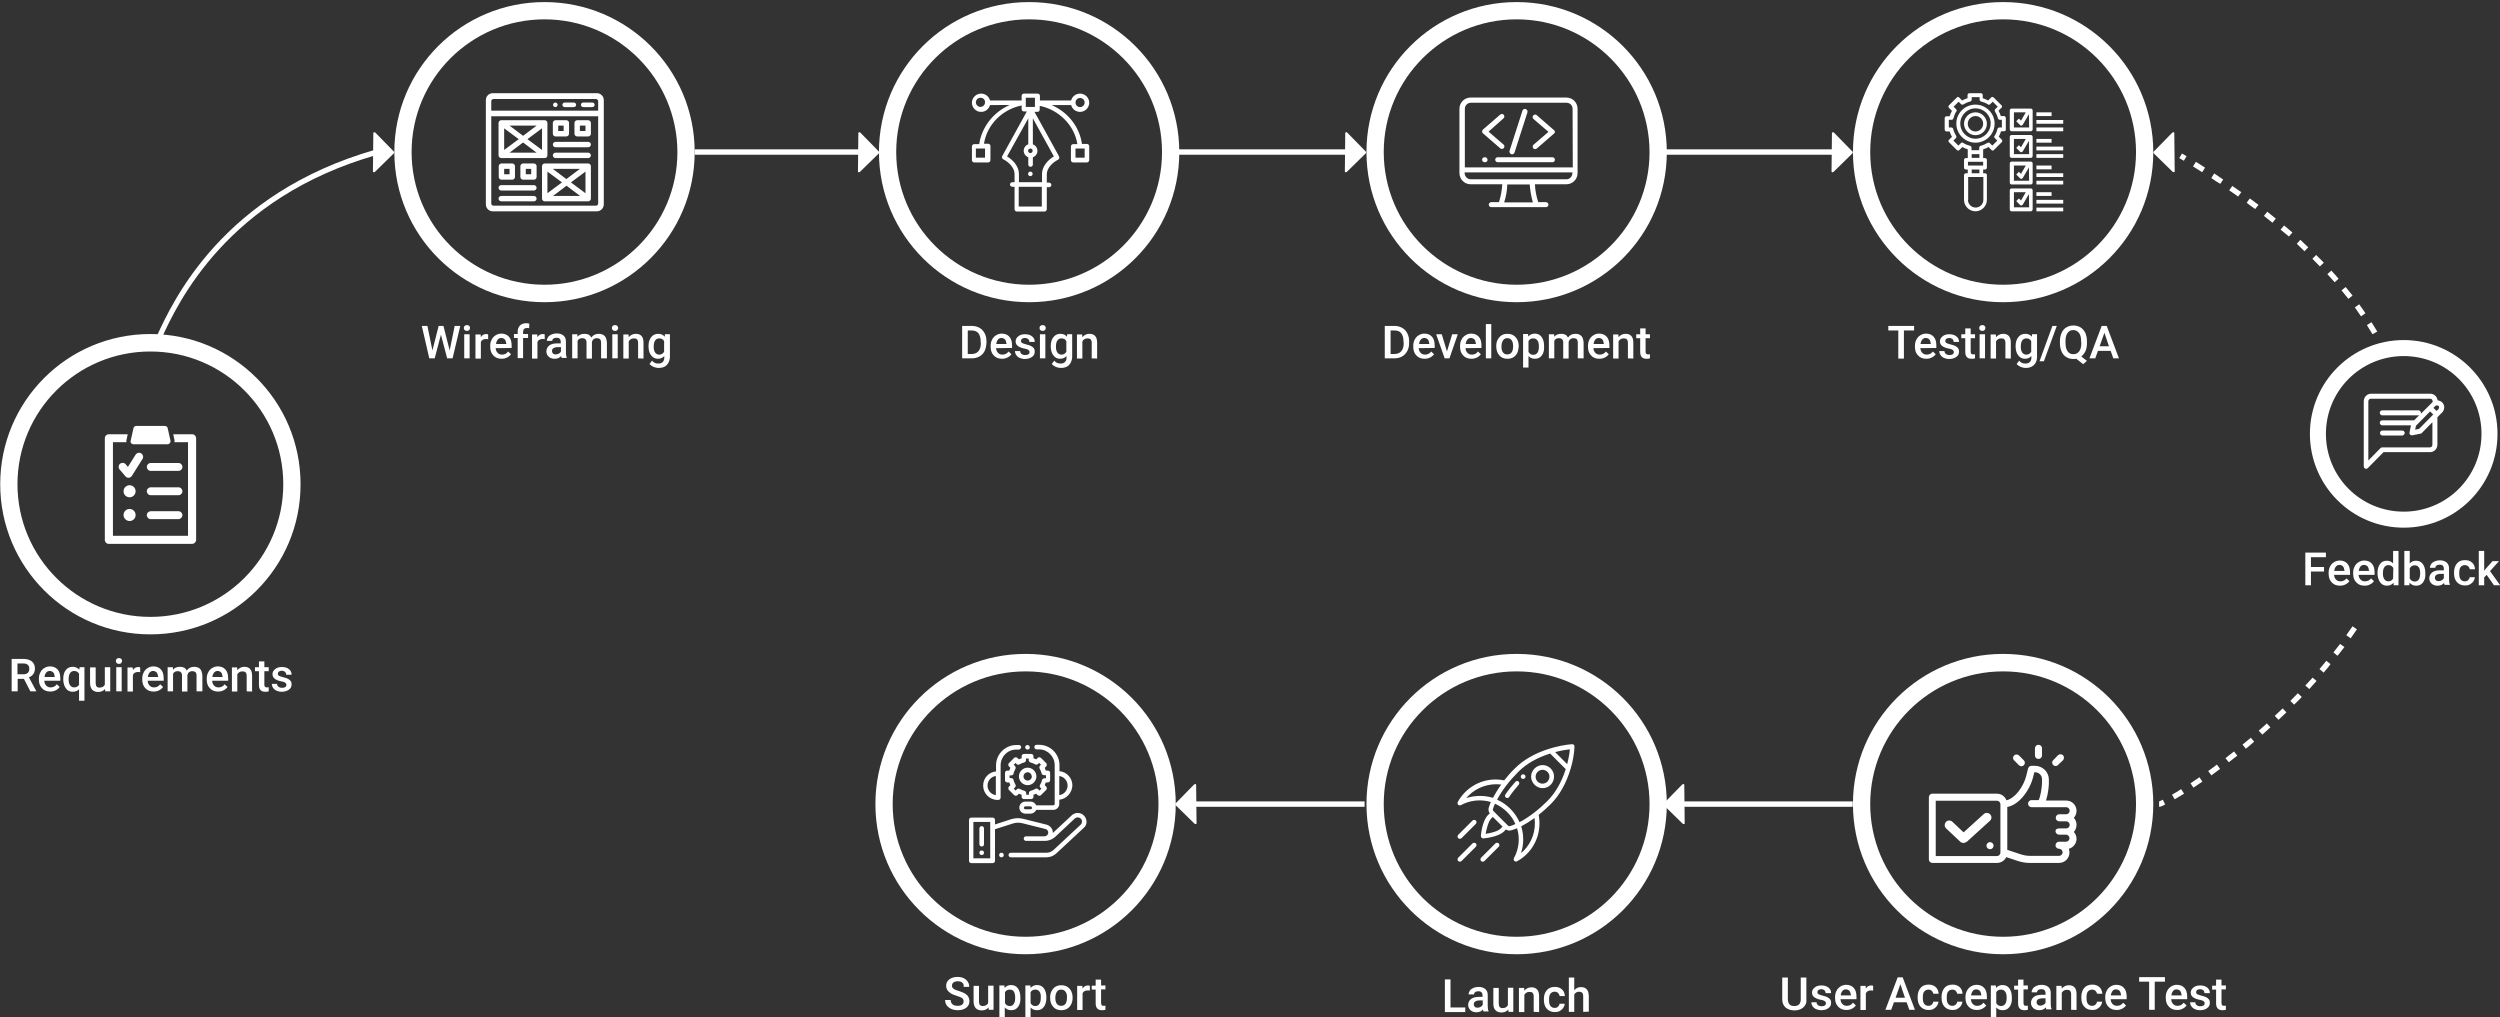 <?xml version="1.0" encoding="utf-8"?>
<!-- Generator: Adobe Illustrator 21.1.0, SVG Export Plug-In . SVG Version: 6.00 Build 0)  -->
<svg version="1.1" id="Layer_1" xmlns="http://www.w3.org/2000/svg" xmlns:xlink="http://www.w3.org/1999/xlink" x="0px" y="0px"
	 viewBox="0 0 1202 489" style="enable-background:new 0 0 1202 489;" xml:space="preserve">
<rect x="0" y="0" width="1202" height="489" fill="#333333" stroke="none"/>
<style type="text/css">
	.st0{fill:#FFFFFF;}
</style>
<g>
	<g>
		<g>
			<path id="SVGID_1_" class="st0" d="M17.5,332.4h-2.9l-3.1-6h-3v6H5.6v-15.6h5.5c1.8,0,3.2,0.4,4.2,1.2c1,0.8,1.5,2,1.5,3.5
				c0,1-0.3,1.9-0.8,2.6c-0.5,0.7-1.2,1.2-2.1,1.6l3.5,6.5v0.2H17.5z M14.1,321.6c0-0.8-0.2-1.5-0.7-1.9c-0.5-0.5-1.2-0.7-2.1-0.7
				H8.4v5.2h2.8c0.9,0,1.6-0.2,2.2-0.7C13.8,323.1,14.1,322.4,14.1,321.6L14.1,321.6z M21.3,327.4c0.1,1,0.4,1.7,1,2.3
				c0.6,0.6,1.3,0.8,2.1,0.8c1.2,0,2.2-0.5,2.9-1.5l1.4,1.3c-0.5,0.7-1.1,1.2-1.9,1.6s-1.6,0.6-2.6,0.6c-1.7,0-3-0.5-4-1.6
				c-1-1-1.5-2.4-1.5-4.2v-0.3c0-1.2,0.2-2.2,0.7-3.1c0.4-0.9,1.1-1.6,1.9-2.1s1.7-0.8,2.7-0.8c1.6,0,2.8,0.5,3.7,1.5
				c0.9,1,1.3,2.4,1.3,4.3v1.1h-7.7V327.4z M26.3,325.3c-0.1-0.9-0.3-1.5-0.7-2c-0.4-0.4-1-0.7-1.7-0.7s-1.3,0.3-1.7,0.8
				c-0.4,0.5-0.7,1.2-0.8,2.1h5L26.3,325.3L26.3,325.3z M38,336.9v-5.5c-0.8,0.8-1.8,1.2-3,1.2c-1.4,0-2.5-0.5-3.3-1.6
				s-1.3-2.6-1.3-4.5c0-1.8,0.4-3.3,1.2-4.3c0.8-1.1,2-1.6,3.4-1.6c1.3,0,2.3,0.5,3.1,1.4l0.2-1.2h2.3v16.1H38L38,336.9z M38,323.9
				c-0.5-0.8-1.3-1.3-2.3-1.3c-0.8,0-1.5,0.3-2,1s-0.7,1.7-0.7,3.1c0,1.2,0.2,2.1,0.7,2.8c0.5,0.7,1.1,1,2,1c1,0,1.8-0.4,2.3-1.3
				V323.9L38,323.9z M50.6,332.4l-0.1-1.1c-0.8,0.9-1.9,1.4-3.3,1.4c-1.3,0-2.2-0.4-2.9-1.1c-0.6-0.7-1-1.8-1-3.2v-7.5H46v7.5
				c0,1.5,0.6,2.2,1.8,2.2c1.3,0,2.1-0.5,2.6-1.4v-8.4H53v11.6H50.6L50.6,332.4z M58.3,318.8c-0.3,0.3-0.6,0.4-1.1,0.4
				s-0.8-0.1-1.1-0.4s-0.4-0.6-0.4-1s0.1-0.7,0.4-1c0.3-0.3,0.6-0.4,1.1-0.4s0.8,0.1,1.1,0.4s0.4,0.6,0.4,1
				C58.6,318.2,58.5,318.5,58.3,318.8L58.3,318.8z M58.5,332.4h-2.6v-11.6h2.6V332.4L58.5,332.4z M67.4,323.2
				c-0.3-0.1-0.7-0.1-1.1-0.1c-1.2,0-2,0.5-2.4,1.4v8h-2.6v-11.6h2.5l0.1,1.3c0.6-1,1.5-1.5,2.6-1.5c0.4,0,0.7,0.1,0.9,0.2V323.2
				L67.4,323.2z M71,327.4c0.1,1,0.4,1.7,1,2.3c0.6,0.6,1.3,0.8,2.1,0.8c1.2,0,2.2-0.5,2.9-1.5l1.4,1.3c-0.5,0.7-1.1,1.2-1.9,1.6
				s-1.6,0.6-2.6,0.6c-1.7,0-3-0.5-4-1.6c-1-1-1.5-2.4-1.5-4.2v-0.3c0-1.2,0.2-2.2,0.7-3.1c0.4-0.9,1.1-1.6,1.9-2.1s1.7-0.8,2.7-0.8
				c1.6,0,2.8,0.5,3.7,1.5c0.9,1,1.3,2.4,1.3,4.3v1.1H71V327.4z M76,325.3c-0.1-0.9-0.3-1.5-0.7-2c-0.4-0.4-1-0.7-1.7-0.7
				s-1.3,0.3-1.7,0.8c-0.4,0.5-0.7,1.2-0.8,2.1h5v-0.2H76z M94.5,332.4v-7.6c0-0.7-0.2-1.3-0.5-1.6c-0.3-0.3-0.9-0.5-1.6-0.5
				c-0.6,0-1.1,0.2-1.5,0.5s-0.6,0.7-0.8,1.3v8h-2.6v-7.7c0-1.4-0.7-2.1-2.1-2.1c-1,0-1.8,0.4-2.2,1.3v8.4h-2.6v-11.6h2.5l0.1,1.2
				c0.8-1,1.9-1.4,3.4-1.4c1.6,0,2.6,0.6,3.2,1.8c0.8-1.2,2-1.8,3.6-1.8c1.3,0,2.2,0.4,2.9,1.1c0.6,0.7,0.9,1.8,1,3.1v7.6
				L94.5,332.4L94.5,332.4z M102,327.4c0.1,1,0.4,1.7,1,2.3c0.6,0.6,1.3,0.8,2.1,0.8c1.2,0,2.2-0.5,2.9-1.5l1.4,1.3
				c-0.5,0.7-1.1,1.2-1.9,1.6s-1.6,0.6-2.6,0.6c-1.7,0-3-0.5-4-1.6c-1-1-1.5-2.4-1.5-4.2v-0.3c0-1.2,0.2-2.2,0.7-3.1
				c0.4-0.9,1.1-1.6,1.9-2.1s1.7-0.8,2.7-0.8c1.6,0,2.8,0.5,3.7,1.5c0.9,1,1.3,2.4,1.3,4.3v1.1H102V327.4z M107,325.3
				c-0.1-0.9-0.3-1.5-0.7-2c-0.4-0.4-1-0.7-1.7-0.7s-1.3,0.3-1.7,0.8c-0.4,0.5-0.7,1.2-0.8,2.1h5v-0.2H107z M118.6,332.4v-7.5
				c0-0.7-0.2-1.3-0.5-1.6c-0.3-0.4-0.8-0.5-1.6-0.5c-1.1,0-1.8,0.5-2.4,1.4v8.3h-2.6v-11.6h2.5l0.1,1.3c0.9-1,2-1.6,3.4-1.6
				c2.4,0,3.7,1.4,3.7,4.2v7.7L118.6,332.4L118.6,332.4z M127.4,330.2c0.2,0.2,0.5,0.3,0.9,0.3c0.3,0,0.6,0,0.9-0.1v2
				c-0.6,0.2-1.2,0.2-1.7,0.2c-2,0-3-1.1-3-3.3v-6.6h-1.9v-1.9h1.9V318h2.6v2.8h2.1v1.9h-2.1v6.5C127.1,329.7,127.2,330,127.4,330.2
				L127.4,330.2z M137,323c-0.4-0.3-0.9-0.5-1.5-0.5s-1,0.1-1.4,0.4s-0.5,0.6-0.5,1.1c0,0.4,0.2,0.7,0.5,0.9c0.3,0.2,1,0.4,2,0.7
				c1,0.2,1.8,0.5,2.4,0.8c0.6,0.3,1,0.7,1.3,1.1s0.4,1,0.4,1.6c0,1-0.4,1.9-1.3,2.5c-0.9,0.6-2,1-3.4,1c-1,0-1.8-0.2-2.5-0.5
				s-1.3-0.8-1.7-1.4s-0.6-1.2-0.6-1.9h2.5c0,0.6,0.3,1.1,0.7,1.4s1,0.5,1.7,0.5s1.2-0.1,1.6-0.4c0.4-0.3,0.5-0.6,0.5-1
				c0-0.5-0.2-0.8-0.6-1.1c-0.4-0.2-1-0.5-1.9-0.6c-0.9-0.2-1.6-0.4-2.2-0.7c-1.3-0.6-2-1.5-2-2.7c0-1,0.4-1.8,1.3-2.5
				c0.8-0.7,1.9-1,3.2-1c1.4,0,2.5,0.3,3.4,1s1.3,1.6,1.3,2.7h-2.6C137.6,323.8,137.4,323.4,137,323L137,323z"/>
		</g>
	</g>
	<g>
		<g>
			<path id="SVGID_3_" class="st0" d="M217.6,172.3H215l-3-11.4l-3,11.4h-2.6l-3.6-15.6h2.7l2.4,11.8l3-11.8h2.3l3,11.8l2.4-11.8
				h2.7L217.6,172.3L217.6,172.3z M225.6,158.7c-0.3,0.3-0.6,0.4-1.1,0.4s-0.8-0.1-1.1-0.4c-0.3-0.3-0.4-0.6-0.4-1s0.1-0.7,0.4-1
				c0.3-0.3,0.6-0.4,1.1-0.4s0.8,0.1,1.1,0.4c0.3,0.3,0.4,0.6,0.4,1C225.9,158.1,225.8,158.4,225.6,158.7L225.6,158.7z M225.8,172.3
				h-2.6v-11.6h2.6V172.3L225.8,172.3z M234.7,163.1c-0.3-0.1-0.7-0.1-1.1-0.1c-1.2,0-2,0.5-2.4,1.4v8h-2.6v-11.6h2.5l0.1,1.3
				c0.6-1,1.5-1.5,2.6-1.5c0.4,0,0.7,0.1,0.9,0.2V163.1L234.7,163.1z M238.3,167.4c0.1,1,0.4,1.7,1,2.3s1.3,0.8,2.1,0.8
				c1.2,0,2.2-0.5,2.9-1.5l1.4,1.3c-0.5,0.7-1.1,1.2-1.9,1.6c-0.8,0.4-1.7,0.6-2.6,0.6c-1.7,0-3-0.5-4-1.6c-1-1-1.5-2.4-1.5-4.2
				v-0.3c0-1.2,0.2-2.2,0.7-3.1c0.4-0.9,1.1-1.6,1.9-2.1c0.8-0.5,1.7-0.8,2.7-0.8c1.6,0,2.8,0.5,3.7,1.5s1.3,2.4,1.3,4.3v1.1
				L238.3,167.4L238.3,167.4z M243.4,165.2c-0.1-0.9-0.3-1.5-0.7-2c-0.4-0.4-1-0.7-1.7-0.7s-1.3,0.3-1.7,0.8s-0.7,1.2-0.8,2.1h5
				v-0.2H243.4z M254.4,157.8c-0.3-0.1-0.6-0.1-1-0.1c-1.2,0-1.9,0.6-1.9,1.9v1h2.4v1.9h-2.4v9.7h-2.6v-9.7h-1.8v-1.9h1.8v-1.1
				c0-1.3,0.4-2.3,1.1-3c0.7-0.7,1.7-1.1,3-1.1c0.5,0,0.9,0.1,1.5,0.2L254.4,157.8L254.4,157.8z M261.9,163.1
				c-0.3-0.1-0.7-0.1-1.1-0.1c-1.2,0-2,0.5-2.4,1.4v8h-2.6v-11.6h2.5l0.1,1.3c0.6-1,1.5-1.5,2.6-1.5c0.4,0,0.7,0.1,0.9,0.2V163.1
				L261.9,163.1z M270.1,172.3c-0.1-0.2-0.2-0.6-0.3-1.1c-0.8,0.9-1.8,1.3-3.1,1.3c-1.2,0-2.1-0.3-2.9-1c-0.7-0.7-1.1-1.5-1.1-2.5
				c0-1.2,0.5-2.2,1.4-2.9s2.2-1,3.9-1h1.6v-0.8c0-0.6-0.2-1.1-0.5-1.4c-0.3-0.4-0.8-0.5-1.5-0.5c-0.6,0-1.1,0.1-1.5,0.4
				c-0.4,0.3-0.6,0.7-0.6,1.1h-2.6c0-0.6,0.2-1.2,0.6-1.8s1-1,1.7-1.3s1.5-0.5,2.4-0.5c1.4,0,2.4,0.3,3.3,1c0.8,0.7,1.2,1.6,1.2,2.9
				v5.2c0,1,0.1,1.9,0.4,2.5v0.2h-2.4V172.3z M269.7,166.9h-1.4c-1,0-1.7,0.2-2.2,0.5s-0.7,0.8-0.7,1.4c0,0.5,0.2,0.9,0.5,1.2
				s0.8,0.4,1.3,0.4s1-0.1,1.5-0.4c0.5-0.2,0.8-0.6,1-1L269.7,166.9L269.7,166.9z M289,172.3v-7.6c0-0.7-0.2-1.3-0.5-1.6
				s-0.9-0.5-1.6-0.5c-0.6,0-1.1,0.2-1.5,0.5s-0.6,0.7-0.8,1.3v8H282v-7.7c0-1.4-0.7-2.1-2.1-2.1c-1,0-1.8,0.4-2.2,1.3v8.4h-2.6
				v-11.6h2.5l0.1,1.2c0.8-1,1.9-1.4,3.4-1.4c1.6,0,2.6,0.6,3.2,1.8c0.8-1.2,2-1.8,3.6-1.8c1.3,0,2.2,0.4,2.9,1.1
				c0.6,0.7,0.9,1.8,1,3.1v7.6H289L289,172.3z M296.8,158.7c-0.3,0.3-0.6,0.4-1.1,0.4s-0.8-0.1-1.1-0.4c-0.3-0.3-0.4-0.6-0.4-1
				s0.1-0.7,0.4-1s0.6-0.4,1.1-0.4s0.8,0.1,1.1,0.4c0.3,0.3,0.4,0.6,0.4,1C297.2,158.1,297.1,158.4,296.8,158.7L296.8,158.7z
				 M297,172.3h-2.6v-11.6h2.6V172.3L297,172.3z M306.8,172.3v-7.5c0-0.7-0.2-1.3-0.5-1.6c-0.3-0.4-0.8-0.5-1.6-0.5
				c-1.1,0-1.8,0.5-2.4,1.4v8.3h-2.6v-11.6h2.5l0.1,1.3c0.9-1,2-1.6,3.4-1.6c2.4,0,3.7,1.4,3.7,4.2v7.7L306.8,172.3L306.8,172.3z
				 M320.5,175.6c-0.9,0.9-2.2,1.3-3.8,1.3c-0.9,0-1.7-0.2-2.5-0.5c-0.8-0.4-1.4-0.8-1.9-1.4l1.2-1.6c0.8,1,1.8,1.4,3,1.4
				c0.9,0,1.6-0.2,2.1-0.7s0.8-1.2,0.8-2.1v-0.8c-0.8,0.8-1.8,1.3-3,1.3c-1.4,0-2.5-0.5-3.3-1.6c-0.9-1.1-1.3-2.6-1.3-4.5
				c0-1.8,0.4-3.2,1.3-4.3c0.8-1.1,2-1.6,3.4-1.6c1.3,0,2.4,0.5,3.1,1.4l0.1-1.2h2.4V172C321.9,173.5,321.4,174.7,320.5,175.6
				L320.5,175.6z M319.3,164c-0.5-0.9-1.3-1.3-2.3-1.3c-0.9,0-1.5,0.3-2,1s-0.7,1.7-0.7,3c0,1.2,0.2,2.1,0.7,2.8s1.1,1,2,1
				c1.1,0,1.8-0.5,2.3-1.4V164L319.3,164z"/>
		</g>
	</g>
	<g>
		<g>
			<path id="SVGID_5_" class="st0" d="M473.4,168.8c-0.6,1.1-1.4,2-2.5,2.6s-2.3,0.9-3.8,0.9h-4.5v-15.6h4.6c1.4,0,2.6,0.3,3.7,0.9
				c1.1,0.6,1.9,1.5,2.5,2.6s0.9,2.4,0.9,3.9v0.8C474.2,166.4,473.9,167.7,473.4,168.8L473.4,168.8z M471.5,164.1
				c0-1.7-0.4-3-1.1-3.9s-1.8-1.3-3.2-1.3h-1.9v11.3h1.8c1.4,0,2.5-0.4,3.3-1.3c0.8-0.9,1.2-2.2,1.2-3.8L471.5,164.1L471.5,164.1z
				 M478.9,167.4c0.1,1,0.4,1.7,1,2.3s1.3,0.8,2.1,0.8c1.2,0,2.2-0.5,2.9-1.5l1.4,1.3c-0.5,0.7-1.1,1.2-1.9,1.6
				c-0.8,0.4-1.7,0.6-2.6,0.6c-1.7,0-3-0.5-4-1.6c-1-1-1.5-2.4-1.5-4.2v-0.3c0-1.2,0.2-2.2,0.7-3.1c0.4-0.9,1.1-1.6,1.9-2.1
				s1.7-0.8,2.7-0.8c1.6,0,2.8,0.5,3.7,1.5c0.9,1,1.3,2.4,1.3,4.3v1.1L478.9,167.4L478.9,167.4z M483.9,165.2
				c-0.1-0.9-0.3-1.5-0.7-2c-0.4-0.4-1-0.7-1.7-0.7s-1.3,0.3-1.7,0.8c-0.4,0.5-0.7,1.2-0.8,2.1h5L483.9,165.2L483.9,165.2z
				 M494.3,163c-0.4-0.3-0.9-0.5-1.5-0.5s-1,0.1-1.4,0.4c-0.4,0.3-0.5,0.6-0.5,1.1c0,0.4,0.2,0.7,0.5,0.9s1,0.4,2,0.7
				c1,0.2,1.8,0.5,2.4,0.8s1,0.7,1.3,1.1c0.3,0.4,0.4,1,0.4,1.6c0,1-0.4,1.9-1.3,2.5s-2,1-3.4,1c-1,0-1.8-0.2-2.5-0.5
				s-1.3-0.8-1.7-1.4c-0.4-0.6-0.6-1.2-0.6-1.9h2.5c0,0.6,0.3,1.1,0.7,1.4c0.4,0.3,1,0.5,1.7,0.5s1.2-0.1,1.6-0.4
				c0.4-0.3,0.5-0.6,0.5-1c0-0.5-0.2-0.8-0.6-1.1c-0.4-0.2-1-0.5-1.9-0.6c-0.9-0.2-1.6-0.4-2.2-0.7c-1.3-0.6-2-1.5-2-2.7
				c0-1,0.4-1.8,1.3-2.5c0.8-0.7,1.9-1,3.2-1c1.4,0,2.5,0.3,3.4,1s1.3,1.6,1.3,2.7h-2.6C494.9,163.7,494.7,163.3,494.3,163
				L494.3,163z M502.4,158.7c-0.3,0.3-0.6,0.4-1.1,0.4s-0.8-0.1-1.1-0.4c-0.3-0.3-0.4-0.6-0.4-1s0.1-0.7,0.4-1s0.6-0.4,1.1-0.4
				s0.8,0.1,1.1,0.4c0.3,0.3,0.4,0.6,0.4,1C502.8,158.1,502.7,158.4,502.4,158.7L502.4,158.7z M502.6,172.3H500v-11.6h2.6V172.3
				L502.6,172.3z M513.9,175.6c-0.9,0.9-2.2,1.3-3.8,1.3c-0.9,0-1.7-0.2-2.5-0.5c-0.8-0.4-1.4-0.8-1.9-1.4l1.2-1.6
				c0.8,1,1.8,1.4,3,1.4c0.9,0,1.6-0.2,2.1-0.7s0.8-1.2,0.8-2.1v-0.8c-0.8,0.8-1.8,1.3-3,1.3c-1.4,0-2.5-0.5-3.3-1.6
				c-0.9-1.1-1.3-2.6-1.3-4.5c0-1.8,0.4-3.2,1.3-4.3c0.8-1.1,2-1.6,3.4-1.6c1.3,0,2.4,0.5,3.1,1.4l0.1-1.2h2.4V172
				C515.3,173.5,514.8,174.7,513.9,175.6L513.9,175.6z M512.7,164c-0.5-0.9-1.3-1.3-2.3-1.3c-0.9,0-1.5,0.3-2,1s-0.7,1.7-0.7,3
				c0,1.2,0.2,2.1,0.7,2.8s1.1,1,2,1c1.1,0,1.8-0.5,2.3-1.4V164L512.7,164z M524.9,172.3v-7.5c0-0.7-0.2-1.3-0.5-1.6
				c-0.3-0.4-0.8-0.5-1.6-0.5c-1.1,0-1.8,0.5-2.4,1.4v8.3h-2.6v-11.6h2.5l0.1,1.3c0.9-1,2-1.6,3.4-1.6c2.4,0,3.7,1.4,3.7,4.2v7.7
				L524.9,172.3L524.9,172.3z"/>
		</g>
	</g>
	<g>
		<g>
			<path id="SVGID_7_" class="st0" d="M676.6,168.8c-0.6,1.1-1.4,2-2.5,2.6s-2.3,0.9-3.8,0.9h-4.5v-15.6h4.6c1.4,0,2.6,0.3,3.7,0.9
				c1.1,0.6,1.9,1.5,2.5,2.6s0.9,2.4,0.9,3.9v0.8C677.5,166.4,677.2,167.7,676.6,168.8L676.6,168.8z M674.8,164.1
				c0-1.7-0.4-3-1.1-3.9c-0.7-0.9-1.8-1.3-3.2-1.3h-1.9v11.3h1.8c1.4,0,2.5-0.4,3.3-1.3c0.8-0.9,1.2-2.2,1.2-3.8L674.8,164.1
				L674.8,164.1z M682.1,167.4c0.1,1,0.4,1.7,1,2.3s1.3,0.8,2.1,0.8c1.2,0,2.2-0.5,2.9-1.5l1.4,1.3c-0.5,0.7-1.1,1.2-1.9,1.6
				c-0.8,0.4-1.7,0.6-2.6,0.6c-1.7,0-3-0.5-4-1.6c-1-1-1.5-2.4-1.5-4.2v-0.3c0-1.2,0.2-2.2,0.7-3.1c0.4-0.9,1.1-1.6,1.9-2.1
				c0.8-0.5,1.7-0.8,2.7-0.8c1.6,0,2.8,0.5,3.7,1.5s1.3,2.4,1.3,4.3v1.1L682.1,167.4L682.1,167.4z M687.2,165.2
				c-0.1-0.9-0.3-1.5-0.7-2c-0.4-0.4-1-0.7-1.7-0.7s-1.3,0.3-1.7,0.8s-0.7,1.2-0.8,2.1h5L687.2,165.2L687.2,165.2z M696.9,172.3
				h-2.3l-4.1-11.6h2.7l2.5,8.3l2.5-8.3h2.7L696.9,172.3L696.9,172.3z M704.6,167.4c0.1,1,0.4,1.7,1,2.3s1.3,0.8,2.1,0.8
				c1.2,0,2.2-0.5,2.9-1.5l1.4,1.3c-0.5,0.7-1.1,1.2-1.9,1.6c-0.8,0.4-1.7,0.6-2.6,0.6c-1.7,0-3-0.5-4-1.6c-1-1-1.5-2.4-1.5-4.2
				v-0.3c0-1.2,0.2-2.2,0.7-3.1c0.4-0.9,1.1-1.6,1.9-2.1c0.8-0.5,1.7-0.8,2.7-0.8c1.6,0,2.8,0.5,3.7,1.5s1.3,2.4,1.3,4.3v1.1
				L704.6,167.4L704.6,167.4z M709.6,165.2c-0.1-0.9-0.3-1.5-0.7-2c-0.4-0.4-1-0.7-1.7-0.7s-1.3,0.3-1.7,0.8s-0.7,1.2-0.8,2.1h5
				L709.6,165.2L709.6,165.2z M714.4,172.3v-16.5h2.6v16.5H714.4L714.4,172.3z M729.5,169.7c-0.4,0.9-1.1,1.6-1.9,2.1
				c-0.8,0.5-1.8,0.7-2.8,0.7c-1.6,0-3-0.5-3.9-1.6c-1-1.1-1.5-2.6-1.5-4.4v-0.1c0-1.1,0.2-2.2,0.7-3.1c0.5-0.9,1.1-1.6,1.9-2.1
				c0.8-0.5,1.8-0.7,2.8-0.7c1.6,0,2.8,0.5,3.8,1.5s1.5,2.3,1.6,4v0.6C730.1,167.8,729.9,168.8,729.5,169.7L729.5,169.7z
				 M726.8,163.6c-0.5-0.7-1.2-1-2.1-1c-0.9,0-1.5,0.3-2,1s-0.8,1.7-0.8,3c0,1.2,0.2,2.1,0.7,2.8s1.2,1,2.1,1c0.9,0,1.6-0.3,2.1-1
				s0.7-1.7,0.7-3C727.5,165.2,727.3,164.3,726.8,163.6L726.8,163.6z M741.3,170.9c-0.8,1.1-1.9,1.6-3.3,1.6c-1.3,0-2.3-0.4-3.1-1.3
				v5.5h-2.6v-16.1h2.4l0.1,1.2c0.8-0.9,1.8-1.4,3.1-1.4c1.4,0,2.5,0.5,3.3,1.6s1.2,2.5,1.2,4.4v0.2
				C742.5,168.4,742.1,169.9,741.3,170.9L741.3,170.9z M739.2,163.7c-0.5-0.7-1.1-1-2-1c-1.1,0-1.8,0.4-2.3,1.3v5.2
				c0.5,0.9,1.2,1.4,2.3,1.4c0.8,0,1.5-0.3,2-1s0.7-1.7,0.7-3C739.9,165.3,739.7,164.3,739.2,163.7L739.2,163.7z M758.6,172.3v-7.6
				c0-0.7-0.2-1.3-0.5-1.6s-0.9-0.5-1.6-0.5c-0.6,0-1.1,0.2-1.5,0.5s-0.6,0.7-0.8,1.3v8h-2.6v-7.7c0-1.4-0.7-2.1-2.1-2.1
				c-1,0-1.8,0.4-2.2,1.3v8.4h-2.6v-11.6h2.5l0.1,1.2c0.8-1,1.9-1.4,3.4-1.4c1.6,0,2.6,0.6,3.2,1.8c0.8-1.2,2-1.8,3.6-1.8
				c1.3,0,2.2,0.4,2.9,1.1c0.6,0.7,0.9,1.8,1,3.1v7.6H758.6L758.6,172.3z M766.1,167.4c0.1,1,0.4,1.7,1,2.3s1.3,0.8,2.1,0.8
				c1.2,0,2.2-0.5,2.9-1.5l1.4,1.3c-0.5,0.7-1.1,1.2-1.9,1.6c-0.8,0.4-1.7,0.6-2.6,0.6c-1.7,0-3-0.5-4-1.6c-1-1-1.5-2.4-1.5-4.2
				v-0.3c0-1.2,0.2-2.2,0.7-3.1c0.4-0.9,1.1-1.6,1.9-2.1c0.8-0.5,1.7-0.8,2.7-0.8c1.6,0,2.8,0.5,3.7,1.5s1.3,2.4,1.3,4.3v1.1
				L766.1,167.4L766.1,167.4z M771.1,165.2c-0.1-0.9-0.3-1.5-0.7-2c-0.4-0.4-1-0.7-1.7-0.7s-1.3,0.3-1.7,0.8s-0.7,1.2-0.8,2.1h5
				L771.1,165.2L771.1,165.2z M782.7,172.3v-7.5c0-0.7-0.2-1.3-0.5-1.6c-0.3-0.4-0.8-0.5-1.6-0.5c-1.1,0-1.8,0.5-2.4,1.4v8.3h-2.6
				v-11.6h2.5l0.1,1.3c0.9-1,2-1.6,3.4-1.6c2.4,0,3.7,1.4,3.7,4.2v7.7L782.7,172.3L782.7,172.3z M791.5,170.1
				c0.2,0.2,0.5,0.3,0.9,0.3c0.3,0,0.6,0,0.9-0.1v2c-0.6,0.2-1.2,0.2-1.7,0.2c-2,0-3-1.1-3-3.3v-6.6h-1.9v-1.9h1.9v-2.8h2.6v2.8h2.1
				v1.9h-2.1v6.5C791.2,169.6,791.3,169.9,791.5,170.1L791.5,170.1z"/>
		</g>
	</g>
	<g>
		<g>
			<path id="SVGID_9_" class="st0" d="M915.4,158.9v13.5h-2.7v-13.5h-4.8v-2.2h12.4v2.2H915.4L915.4,158.9z M923.3,167.4
				c0.1,1,0.4,1.7,1,2.3s1.3,0.8,2.1,0.8c1.2,0,2.2-0.5,2.9-1.5l1.4,1.3c-0.5,0.7-1.1,1.2-1.9,1.6s-1.7,0.6-2.6,0.6
				c-1.7,0-3-0.5-4-1.6c-1-1-1.5-2.4-1.5-4.2v-0.3c0-1.2,0.2-2.2,0.7-3.1c0.4-0.9,1.1-1.6,1.9-2.1c0.8-0.5,1.7-0.8,2.7-0.8
				c1.6,0,2.8,0.5,3.7,1.5s1.3,2.4,1.3,4.3v1.1L923.3,167.4L923.3,167.4z M928.3,165.2c-0.1-0.9-0.3-1.5-0.7-2
				c-0.4-0.4-1-0.7-1.7-0.7s-1.3,0.3-1.7,0.8s-0.7,1.2-0.8,2.1h5L928.3,165.2L928.3,165.2z M938.7,163c-0.4-0.3-0.9-0.5-1.5-0.5
				s-1,0.1-1.4,0.4c-0.4,0.3-0.5,0.6-0.5,1.1c0,0.4,0.2,0.7,0.5,0.9s1,0.4,2,0.7c1,0.2,1.8,0.5,2.4,0.8c0.6,0.3,1,0.7,1.3,1.1
				c0.3,0.4,0.4,1,0.4,1.6c0,1-0.4,1.9-1.3,2.5c-0.9,0.6-2,1-3.4,1c-1,0-1.8-0.2-2.5-0.5s-1.3-0.8-1.7-1.4c-0.4-0.6-0.6-1.2-0.6-1.9
				h2.5c0,0.6,0.3,1.1,0.7,1.4c0.4,0.3,1,0.5,1.7,0.5s1.2-0.1,1.6-0.4c0.4-0.3,0.5-0.6,0.5-1c0-0.5-0.2-0.8-0.6-1.1
				c-0.4-0.2-1-0.5-1.9-0.6c-0.9-0.2-1.6-0.4-2.2-0.7c-1.3-0.6-2-1.5-2-2.7c0-1,0.4-1.8,1.3-2.5c0.8-0.7,1.9-1,3.2-1
				c1.4,0,2.5,0.3,3.4,1s1.3,1.6,1.3,2.7h-2.6C939.3,163.7,939.1,163.3,938.7,163L938.7,163z M947.8,170.1c0.2,0.2,0.5,0.3,0.9,0.3
				c0.3,0,0.6,0,0.9-0.1v2c-0.6,0.2-1.2,0.2-1.7,0.2c-2,0-3-1.1-3-3.3v-6.6H943v-1.9h1.9v-2.8h2.6v2.8h2.1v1.9h-2.1v6.5
				C947.5,169.6,947.6,169.9,947.8,170.1L947.8,170.1z M954.2,158.7c-0.3,0.3-0.6,0.4-1.1,0.4s-0.8-0.1-1.1-0.4
				c-0.3-0.3-0.4-0.6-0.4-1s0.1-0.7,0.4-1c0.3-0.3,0.6-0.4,1.1-0.4s0.8,0.1,1.1,0.4c0.3,0.3,0.4,0.6,0.4,1
				C954.5,158.1,954.4,158.4,954.2,158.7L954.2,158.7z M954.4,172.3h-2.6v-11.6h2.6V172.3L954.4,172.3z M964.2,172.3v-7.5
				c0-0.7-0.2-1.3-0.5-1.6c-0.3-0.4-0.8-0.5-1.6-0.5c-1.1,0-1.8,0.5-2.4,1.4v8.3h-2.6v-11.6h2.5l0.1,1.3c0.9-1,2-1.6,3.4-1.6
				c2.4,0,3.7,1.4,3.7,4.2v7.7L964.2,172.3L964.2,172.3z M977.8,175.6c-1,0.9-2.2,1.3-3.8,1.3c-0.9,0-1.7-0.2-2.5-0.5
				c-0.8-0.4-1.4-0.8-1.9-1.4l1.2-1.6c0.8,1,1.8,1.4,3,1.4c0.9,0,1.6-0.2,2.1-0.7s0.8-1.2,0.8-2.1v-0.8c-0.8,0.8-1.8,1.3-3,1.3
				c-1.4,0-2.5-0.5-3.3-1.6c-0.9-1.1-1.3-2.6-1.3-4.5c0-1.8,0.4-3.2,1.3-4.3c0.8-1.1,2-1.6,3.4-1.6c1.3,0,2.4,0.5,3.1,1.4l0.1-1.2
				h2.4V172C979.3,173.5,978.8,174.7,977.8,175.6L977.8,175.6z M976.6,164c-0.5-0.9-1.3-1.3-2.3-1.3c-0.9,0-1.5,0.3-2,1
				s-0.7,1.7-0.7,3c0,1.2,0.2,2.1,0.7,2.8s1.1,1,2,1c1.1,0,1.8-0.5,2.3-1.4V164L976.6,164z M982.7,173.7h-2.1l6.2-17h2.1
				L982.7,173.7L982.7,173.7z M1000.7,171.4l2.7,2.1l-1.8,1.6l-3.3-2.6c-0.4,0.1-0.9,0.1-1.4,0.1c-1.3,0-2.4-0.3-3.4-0.9
				c-1-0.6-1.8-1.5-2.3-2.7c-0.5-1.1-0.8-2.5-0.8-4v-0.9c0-1.5,0.3-2.9,0.8-4c0.5-1.2,1.3-2.1,2.3-2.7c1-0.6,2.1-0.9,3.4-0.9
				c1.3,0,2.4,0.3,3.4,0.9c1,0.6,1.7,1.5,2.3,2.6c0.5,1.2,0.8,2.5,0.8,4v0.9c0,1.5-0.2,2.8-0.7,3.9
				C1002.2,169.9,1001.5,170.7,1000.7,171.4L1000.7,171.4z M1000.6,164.1c0-1.8-0.3-3.1-1-4s-1.6-1.4-2.8-1.4s-2.1,0.5-2.7,1.4
				c-0.7,0.9-1,2.2-1,3.9v0.9c0,1.7,0.3,3,1,4s1.6,1.4,2.8,1.4s2.1-0.5,2.8-1.4s1-2.3,1-4L1000.6,164.1L1000.6,164.1z M1016.1,172.3
				l-1.3-3.6h-6.1l-1.3,3.6h-2.8l5.9-15.6h2.4l5.9,15.6H1016.1L1016.1,172.3z M1011.8,160l-2.3,6.5h4.5L1011.8,160L1011.8,160z"/>
		</g>
	</g>
	<g>
		<g>
			<path id="SVGID_11_" class="st0" d="M1111.1,267.9v4.7h6.3v2.2h-6.3v6.6h-2.7v-15.7h9.9v2.2L1111.1,267.9L1111.1,267.9z
				 M1122.2,276.4c0.1,1,0.4,1.7,1,2.3c0.6,0.6,1.3,0.8,2.1,0.8c1.2,0,2.2-0.5,2.9-1.4l1.4,1.3c-0.5,0.7-1.1,1.2-1.9,1.6
				s-1.7,0.6-2.6,0.6c-1.7,0-3-0.5-4-1.6c-1-1-1.5-2.4-1.5-4.2v-0.3c0-1.2,0.2-2.2,0.7-3.1c0.4-0.9,1.1-1.6,1.9-2.1s1.7-0.8,2.7-0.8
				c1.6,0,2.8,0.5,3.7,1.5c0.9,1,1.3,2.4,1.3,4.3v1.1L1122.2,276.4L1122.2,276.4z M1127.2,274.3c-0.1-0.9-0.3-1.5-0.7-2
				c-0.4-0.4-1-0.7-1.7-0.7s-1.3,0.3-1.7,0.8c-0.4,0.5-0.7,1.2-0.8,2.1h5v-0.2H1127.2z M1134,276.4c0.1,1,0.4,1.7,1,2.3
				c0.6,0.6,1.3,0.8,2.1,0.8c1.2,0,2.2-0.5,2.9-1.4l1.4,1.3c-0.5,0.7-1.1,1.2-1.9,1.6s-1.6,0.6-2.6,0.6c-1.7,0-3-0.5-4-1.6
				c-1-1-1.5-2.4-1.5-4.2v-0.3c0-1.2,0.2-2.2,0.7-3.1c0.4-0.9,1.1-1.6,1.9-2.1s1.7-0.8,2.7-0.8c1.6,0,2.8,0.5,3.7,1.5
				s1.3,2.4,1.3,4.3v1.1L1134,276.4L1134,276.4z M1139,274.3c-0.1-0.9-0.3-1.5-0.7-2c-0.4-0.4-1-0.7-1.7-0.7s-1.3,0.3-1.7,0.8
				c-0.4,0.5-0.7,1.2-0.8,2.1h5v-0.2H1139z M1150.9,281.4l-0.1-1.2c-0.8,0.9-1.8,1.4-3.1,1.4c-1.4,0-2.5-0.5-3.3-1.6
				s-1.3-2.6-1.3-4.5c0-1.8,0.4-3.2,1.2-4.3c0.8-1.1,1.9-1.6,3.3-1.6c1.2,0,2.2,0.4,3,1.3v-6h2.6v16.5L1150.9,281.4L1150.9,281.4z
				 M1150.7,273.1c-0.5-0.9-1.3-1.4-2.3-1.4c-0.8,0-1.5,0.3-2,1s-0.7,1.7-0.7,3c0,1.2,0.2,2.1,0.7,2.8c0.5,0.7,1.1,1,1.9,1
				c1.1,0,1.9-0.5,2.3-1.4L1150.7,273.1L1150.7,273.1z M1165,280c-0.8,1.1-1.9,1.6-3.3,1.6s-2.4-0.5-3.2-1.5l-0.1,1.3h-2.4v-16.5
				h2.6v6c0.8-0.9,1.8-1.3,3-1.3c1.4,0,2.5,0.5,3.3,1.6s1.2,2.5,1.2,4.4v0.2C1166.2,277.5,1165.8,278.9,1165,280L1165,280z
				 M1163.6,275.5c0-1.3-0.2-2.2-0.7-2.8c-0.4-0.6-1.1-0.9-1.9-0.9c-1.1,0-1.9,0.5-2.4,1.5v4.8c0.5,1,1.3,1.5,2.4,1.5
				c0.8,0,1.4-0.3,1.9-0.9c0.4-0.6,0.7-1.5,0.7-2.8V275.5L1163.6,275.5z M1175.4,281.4c-0.1-0.2-0.2-0.6-0.3-1.1
				c-0.8,0.9-1.9,1.3-3.1,1.3s-2.1-0.3-2.9-1c-0.7-0.7-1.1-1.5-1.1-2.5c0-1.2,0.5-2.2,1.4-2.9c0.9-0.7,2.2-1,4-1h1.6v-0.8
				c0-0.6-0.2-1.1-0.5-1.4c-0.3-0.4-0.8-0.5-1.5-0.5c-0.6,0-1.1,0.1-1.5,0.4s-0.6,0.7-0.6,1.1h-2.6c0-0.6,0.2-1.2,0.6-1.8
				c0.4-0.6,1-1,1.7-1.3s1.5-0.5,2.4-0.5c1.4,0,2.4,0.3,3.3,1c0.8,0.7,1.2,1.6,1.2,2.9v5.2c0,1,0.1,1.9,0.4,2.5v0.2h-2.5V281.4z
				 M1175,275.9h-1.4c-1,0-1.7,0.2-2.2,0.5s-0.7,0.8-0.7,1.4c0,0.5,0.2,0.9,0.5,1.2c0.3,0.3,0.8,0.4,1.3,0.4s1-0.1,1.5-0.4
				s0.8-0.6,1-1L1175,275.9L1175,275.9z M1186.7,272.3c-0.4-0.4-1-0.6-1.6-0.6c-0.8,0-1.5,0.3-2,0.9s-0.7,1.5-0.7,2.8v0.4
				c0,1.3,0.2,2.2,0.7,2.8c0.5,0.6,1.1,0.9,2,0.9c0.7,0,1.2-0.2,1.6-0.6s0.7-0.8,0.7-1.4h2.5c0,0.7-0.3,1.4-0.7,2
				c-0.4,0.6-1,1.1-1.7,1.5s-1.5,0.5-2.3,0.5c-1.6,0-2.9-0.5-3.9-1.6s-1.4-2.5-1.4-4.4v-0.3c0-1.8,0.5-3.2,1.4-4.3
				c0.9-1.1,2.2-1.6,3.9-1.6c1.4,0,2.5,0.4,3.4,1.2c0.9,0.8,1.3,1.9,1.4,3.2h-2.5C1187.4,273.3,1187.2,272.7,1186.7,272.3
				L1186.7,272.3z M1202.1,281.4h-3l-3.5-5l-1.2,1.2v3.8h-2.6v-16.5h2.6v9.5l0.8-1l3.2-3.6h3.1l-4.3,4.8L1202.1,281.4L1202.1,281.4z
				"/>
		</g>
	</g>
	<g>
		<g>
			<path id="SVGID_13_" class="st0" d="M867.1,484.3c-1.1,1-2.5,1.5-4.3,1.5s-3.2-0.5-4.3-1.4c-1.1-1-1.6-2.3-1.6-4V470h2.7v10.5
				c0,1,0.3,1.8,0.8,2.4s1.3,0.8,2.3,0.8c2.1,0,3.1-1.1,3.1-3.3V470h2.7v10.5C868.7,482,868.2,483.3,867.1,484.3L867.1,484.3z
				 M877.2,476.1c-0.4-0.3-0.9-0.5-1.5-0.5s-1,0.1-1.4,0.4s-0.5,0.6-0.5,1.1c0,0.4,0.2,0.7,0.5,0.9c0.3,0.2,1,0.4,2,0.7
				c1,0.2,1.8,0.5,2.4,0.8c0.6,0.3,1,0.7,1.3,1.1s0.4,1,0.4,1.6c0,1-0.4,1.9-1.3,2.5c-0.9,0.7-2,1-3.4,1c-1,0-1.8-0.2-2.5-0.5
				s-1.3-0.8-1.7-1.4s-0.6-1.2-0.6-1.9h2.5c0,0.6,0.3,1.1,0.7,1.4s1,0.5,1.7,0.5s1.2-0.1,1.6-0.4c0.4-0.3,0.5-0.6,0.5-1
				c0-0.5-0.2-0.8-0.6-1.1c-0.4-0.2-1-0.5-1.9-0.6c-0.9-0.2-1.6-0.4-2.2-0.7c-1.3-0.6-2-1.5-2-2.7c0-1,0.4-1.8,1.3-2.5
				c0.8-0.7,1.9-1,3.2-1c1.4,0,2.5,0.3,3.4,1s1.3,1.6,1.3,2.7h-2.6C877.7,476.9,877.5,476.4,877.2,476.1L877.2,476.1z M884.9,480.5
				c0.1,1,0.4,1.7,1,2.3c0.6,0.6,1.3,0.8,2.1,0.8c1.2,0,2.2-0.5,2.9-1.5l1.4,1.3c-0.5,0.7-1.1,1.2-1.9,1.6c-0.8,0.4-1.7,0.6-2.6,0.6
				c-1.7,0-3-0.5-4-1.6c-1-1-1.5-2.4-1.5-4.2v-0.3c0-1.2,0.2-2.2,0.7-3.1c0.4-0.9,1.1-1.6,1.9-2.1c0.8-0.5,1.7-0.8,2.7-0.8
				c1.6,0,2.8,0.5,3.7,1.5s1.3,2.4,1.3,4.3v1.1h-7.7V480.5z M889.9,478.4c-0.1-0.9-0.3-1.5-0.7-2c-0.4-0.4-1-0.7-1.7-0.7
				s-1.3,0.2-1.7,0.8c-0.4,0.5-0.7,1.2-0.8,2.1h5L889.9,478.4L889.9,478.4z M900.6,476.3c-0.3-0.1-0.7-0.1-1.1-0.1
				c-1.2,0-2,0.5-2.4,1.4v8h-2.6V474h2.5l0.1,1.3c0.6-1,1.5-1.5,2.6-1.5c0.4,0,0.7,0.1,0.9,0.2V476.3L900.6,476.3z M918,485.5
				l-1.3-3.6h-6.1l-1.3,3.6h-2.8l5.9-15.6h2.4l5.9,15.6H918L918,485.5z M913.7,473.2l-2.3,6.5h4.5L913.7,473.2L913.7,473.2z
				 M928.8,476.4c-0.4-0.4-1-0.6-1.6-0.6c-0.8,0-1.5,0.3-2,0.9s-0.7,1.5-0.7,2.8v0.4c0,1.3,0.2,2.2,0.7,2.8c0.5,0.6,1.1,0.9,2,0.9
				c0.7,0,1.2-0.2,1.6-0.6c0.4-0.4,0.7-0.8,0.7-1.4h2.5c0,0.7-0.3,1.4-0.7,2s-1,1.1-1.7,1.5s-1.5,0.5-2.3,0.5
				c-1.6,0-2.9-0.5-3.9-1.6s-1.4-2.5-1.4-4.4v-0.3c0-1.8,0.5-3.2,1.4-4.3c0.9-1.1,2.2-1.6,3.9-1.6c1.4,0,2.5,0.4,3.4,1.2
				c0.9,0.8,1.3,1.9,1.4,3.2h-2.5C929.4,477.4,929.2,476.8,928.8,476.4L928.8,476.4z M940.3,476.4c-0.4-0.4-1-0.6-1.6-0.6
				c-0.8,0-1.5,0.3-2,0.9s-0.7,1.5-0.7,2.8v0.4c0,1.3,0.2,2.2,0.7,2.8c0.5,0.6,1.1,0.9,2,0.9c0.7,0,1.2-0.2,1.6-0.6
				c0.4-0.4,0.7-0.8,0.7-1.4h2.5c0,0.7-0.3,1.4-0.7,2s-1,1.1-1.7,1.5s-1.5,0.5-2.3,0.5c-1.6,0-2.9-0.5-3.9-1.6s-1.4-2.5-1.4-4.4
				v-0.3c0-1.8,0.5-3.2,1.4-4.3c0.9-1.1,2.2-1.6,3.9-1.6c1.4,0,2.5,0.4,3.4,1.2c0.9,0.8,1.3,1.9,1.4,3.2H941
				C941,477.4,940.7,476.8,940.3,476.4L940.3,476.4z M947.6,480.5c0.1,1,0.4,1.7,1,2.3c0.6,0.6,1.3,0.8,2.1,0.8
				c1.2,0,2.2-0.5,2.9-1.5l1.4,1.3c-0.5,0.7-1.1,1.2-1.9,1.6c-0.8,0.4-1.7,0.6-2.6,0.6c-1.7,0-3-0.5-4-1.6c-1-1-1.5-2.4-1.5-4.2
				v-0.3c0-1.2,0.2-2.2,0.7-3.1c0.4-0.9,1.1-1.6,1.9-2.1c0.8-0.5,1.7-0.8,2.7-0.8c1.6,0,2.8,0.5,3.7,1.5s1.3,2.4,1.3,4.3v1.1h-7.7
				V480.5z M952.6,478.4c-0.1-0.9-0.3-1.5-0.7-2c-0.4-0.4-1-0.7-1.7-0.7s-1.3,0.2-1.7,0.8c-0.4,0.5-0.7,1.2-0.8,2.1h5L952.6,478.4
				L952.6,478.4z M966.2,484.1c-0.8,1.1-1.9,1.6-3.3,1.6c-1.3,0-2.3-0.4-3.1-1.3v5.5h-2.6v-16.1h2.4l0.1,1.2
				c0.8-0.9,1.8-1.4,3.1-1.4c1.4,0,2.5,0.5,3.3,1.6s1.2,2.5,1.2,4.4v0.2C967.4,481.6,967,483,966.2,484.1L966.2,484.1z M964.1,476.8
				c-0.5-0.7-1.1-1-2-1c-1.1,0-1.8,0.4-2.3,1.3v5.2c0.5,0.9,1.2,1.4,2.3,1.4c0.8,0,1.5-0.3,2-1s0.7-1.7,0.7-3
				S964.6,477.5,964.1,476.8L964.1,476.8z M973.2,483.3c0.2,0.2,0.5,0.3,0.9,0.3c0.3,0,0.6,0,0.9-0.1v2c-0.6,0.2-1.2,0.2-1.7,0.2
				c-2,0-3-1.1-3-3.3v-6.6h-1.9v-1.9h1.9V471h2.6v2.8h2.1v1.9h-2.1v6.5C972.9,482.7,973,483.1,973.2,483.3L973.2,483.3z
				 M983.9,485.5c-0.1-0.2-0.2-0.6-0.3-1.1c-0.8,0.9-1.8,1.3-3.1,1.3c-1.2,0-2.1-0.3-2.9-1c-0.7-0.7-1.1-1.5-1.1-2.5
				c0-1.2,0.5-2.2,1.4-2.9c0.9-0.7,2.2-1,4-1h1.6v-0.8c0-0.6-0.2-1.1-0.5-1.4c-0.3-0.4-0.8-0.5-1.5-0.5c-0.6,0-1.1,0.1-1.5,0.4
				s-0.6,0.7-0.6,1.1h-2.6c0-0.6,0.2-1.2,0.6-1.8c0.4-0.6,1-1,1.7-1.3s1.5-0.5,2.4-0.5c1.4,0,2.4,0.3,3.3,1c0.8,0.7,1.2,1.6,1.2,2.9
				v5.2c0,1,0.1,1.9,0.4,2.5v0.2h-2.5V485.5z M983.5,480h-1.4c-1,0-1.7,0.2-2.2,0.5s-0.7,0.8-0.7,1.4c0,0.5,0.2,0.9,0.5,1.2
				c0.3,0.3,0.8,0.4,1.3,0.4s1-0.1,1.5-0.4s0.8-0.6,1-1L983.5,480L983.5,480z M995.8,485.5V478c0-0.7-0.2-1.3-0.5-1.6
				c-0.3-0.4-0.8-0.5-1.6-0.5c-1.1,0-1.8,0.5-2.4,1.4v8.3h-2.6V474h2.5l0.1,1.3c0.9-1,2-1.6,3.4-1.6c2.4,0,3.7,1.4,3.7,4.2v7.7
				L995.8,485.5L995.8,485.5z M1007.5,476.4c-0.4-0.4-1-0.6-1.6-0.6c-0.8,0-1.5,0.3-2,0.9s-0.7,1.5-0.7,2.8v0.4
				c0,1.3,0.2,2.2,0.7,2.8c0.5,0.6,1.1,0.9,2,0.9c0.7,0,1.2-0.2,1.6-0.6c0.4-0.4,0.7-0.8,0.7-1.4h2.5c0,0.7-0.3,1.4-0.7,2
				s-1,1.1-1.7,1.5s-1.5,0.5-2.3,0.5c-1.6,0-2.9-0.5-3.9-1.6s-1.4-2.5-1.4-4.4v-0.3c0-1.8,0.5-3.2,1.4-4.3c0.9-1.1,2.2-1.6,3.9-1.6
				c1.4,0,2.5,0.4,3.4,1.2c0.9,0.8,1.3,1.9,1.4,3.2h-2.5C1008.2,477.4,1007.9,476.8,1007.5,476.4L1007.5,476.4z M1014.8,480.5
				c0.1,1,0.4,1.7,1,2.3c0.6,0.6,1.3,0.8,2.1,0.8c1.2,0,2.2-0.5,2.9-1.5l1.4,1.3c-0.5,0.7-1.1,1.2-1.9,1.6c-0.8,0.4-1.6,0.6-2.6,0.6
				c-1.7,0-3-0.5-4-1.6c-1-1-1.5-2.4-1.5-4.2v-0.3c0-1.2,0.2-2.2,0.7-3.1c0.4-0.9,1.1-1.6,1.9-2.1c0.8-0.5,1.7-0.8,2.7-0.8
				c1.6,0,2.8,0.5,3.7,1.5s1.3,2.4,1.3,4.3v1.1h-7.7V480.5z M1019.8,478.4c-0.1-0.9-0.3-1.5-0.7-2c-0.4-0.4-1-0.7-1.7-0.7
				s-1.3,0.2-1.7,0.8c-0.4,0.5-0.7,1.2-0.8,2.1h5L1019.8,478.4L1019.8,478.4z M1036,472v13.5h-2.7V472h-4.8v-2.2h12.4v2.2H1036
				L1036,472z M1043.9,480.5c0.1,1,0.4,1.7,1,2.3c0.6,0.6,1.3,0.8,2.1,0.8c1.2,0,2.2-0.5,2.9-1.5l1.4,1.3c-0.5,0.7-1.1,1.2-1.9,1.6
				s-1.6,0.6-2.6,0.6c-1.7,0-3-0.5-4-1.6c-1-1-1.5-2.4-1.5-4.2v-0.3c0-1.2,0.2-2.2,0.7-3.1c0.4-0.9,1.1-1.6,1.9-2.1s1.7-0.8,2.7-0.8
				c1.6,0,2.8,0.5,3.7,1.5c0.9,1,1.3,2.4,1.3,4.3v1.1h-7.7V480.5z M1048.9,478.4c-0.1-0.9-0.3-1.5-0.7-2c-0.4-0.4-1-0.7-1.7-0.7
				s-1.3,0.2-1.7,0.8c-0.4,0.5-0.7,1.2-0.8,2.1h5v-0.2H1048.9z M1059.3,476.1c-0.4-0.3-0.9-0.5-1.5-0.5s-1,0.1-1.4,0.4
				s-0.5,0.6-0.5,1.1c0,0.4,0.2,0.7,0.5,0.9c0.3,0.2,1,0.4,2,0.7c1,0.2,1.8,0.5,2.4,0.8s1,0.7,1.3,1.1s0.4,1,0.4,1.6
				c0,1-0.4,1.9-1.3,2.5c-0.9,0.7-2,1-3.4,1c-1,0-1.8-0.2-2.5-0.5s-1.3-0.8-1.7-1.4c-0.4-0.6-0.6-1.2-0.6-1.9h2.5
				c0,0.6,0.3,1.1,0.7,1.4c0.4,0.3,1,0.5,1.7,0.5s1.2-0.1,1.6-0.4s0.5-0.6,0.5-1c0-0.5-0.2-0.8-0.6-1.1c-0.4-0.2-1-0.5-1.9-0.6
				c-0.9-0.2-1.6-0.4-2.2-0.7c-1.3-0.6-2-1.5-2-2.7c0-1,0.4-1.8,1.3-2.5c0.8-0.7,1.9-1,3.2-1c1.4,0,2.5,0.3,3.4,1s1.3,1.6,1.3,2.7
				h-2.6C1059.9,476.9,1059.7,476.4,1059.3,476.1L1059.3,476.1z M1068.4,483.3c0.2,0.2,0.5,0.3,0.9,0.3c0.3,0,0.6,0,0.9-0.1v2
				c-0.6,0.2-1.2,0.2-1.7,0.2c-2,0-3-1.1-3-3.3v-6.6h-1.9v-1.9h1.9V471h2.6v2.8h2.1v1.9h-2.1v6.5
				C1068.1,482.7,1068.2,483.1,1068.4,483.3L1068.4,483.3z"/>
		</g>
	</g>
	<g>
		<g>
			<path id="SVGID_15_" class="st0" d="M694.7,486.5v-15.6h2.7v13.5h7.1v2.2h-9.8V486.5z M713.3,486.5c-0.1-0.2-0.2-0.6-0.3-1.1
				c-0.8,0.9-1.8,1.3-3.1,1.3c-1.2,0-2.1-0.3-2.9-1c-0.7-0.7-1.1-1.5-1.1-2.5c0-1.2,0.5-2.2,1.4-2.9c0.9-0.7,2.2-1,3.9-1h1.6v-0.8
				c0-0.6-0.2-1.1-0.5-1.4s-0.8-0.5-1.5-0.5c-0.6,0-1.1,0.1-1.5,0.4s-0.6,0.7-0.6,1.1h-2.6c0-0.6,0.2-1.2,0.6-1.8
				c0.4-0.6,1-1,1.7-1.3s1.5-0.5,2.4-0.5c1.4,0,2.4,0.3,3.3,1c0.8,0.7,1.2,1.6,1.2,2.9v5.2c0,1,0.1,1.9,0.4,2.5v0.2h-2.4V486.5z
				 M712.9,481h-1.4c-1,0-1.7,0.2-2.2,0.5s-0.7,0.8-0.7,1.4c0,0.5,0.2,0.9,0.5,1.2c0.3,0.3,0.8,0.4,1.3,0.4s1-0.1,1.5-0.4
				s0.8-0.6,1-1L712.9,481L712.9,481z M725.3,486.5l-0.1-1.1c-0.8,0.9-1.9,1.4-3.3,1.4c-1.3,0-2.2-0.4-2.9-1.1s-1-1.8-1-3.2V475h2.6
				v7.5c0,1.5,0.6,2.2,1.8,2.2c1.3,0,2.1-0.5,2.6-1.4v-8.4h2.6v11.6H725.3L725.3,486.5z M737.4,486.5V479c0-0.7-0.2-1.3-0.5-1.6
				c-0.3-0.4-0.8-0.5-1.6-0.5c-1.1,0-1.8,0.5-2.4,1.4v8.3h-2.6V475h2.5l0.1,1.3c0.9-1,2-1.6,3.4-1.6c2.4,0,3.7,1.4,3.7,4.2v7.7
				L737.4,486.5L737.4,486.5z M749.1,477.4c-0.4-0.4-1-0.6-1.6-0.6c-0.8,0-1.5,0.3-2,0.9s-0.7,1.5-0.7,2.8v0.4
				c0,1.3,0.2,2.2,0.7,2.8c0.5,0.6,1.1,0.9,2,0.9c0.7,0,1.2-0.2,1.6-0.6c0.4-0.4,0.7-0.8,0.7-1.4h2.5c0,0.7-0.3,1.4-0.7,2
				s-1,1.1-1.7,1.5s-1.5,0.5-2.3,0.5c-1.6,0-2.9-0.5-3.9-1.6s-1.4-2.5-1.4-4.4v-0.3c0-1.8,0.5-3.2,1.4-4.2c0.9-1.1,2.2-1.6,3.9-1.6
				c1.4,0,2.5,0.4,3.4,1.2c0.9,0.8,1.3,1.9,1.4,3.2h-2.5C749.8,478.4,749.5,477.8,749.1,477.4L749.1,477.4z M761.2,486.5V479
				c0-0.8-0.2-1.4-0.5-1.7c-0.3-0.3-0.9-0.5-1.5-0.5c-1,0-1.8,0.5-2.3,1.4v8.3h-2.6V470h2.6v6.1c0.9-1,1.9-1.5,3.2-1.5
				c2.5,0,3.7,1.4,3.8,4.2v7.6L761.2,486.5L761.2,486.5z"/>
		</g>
	</g>
	<g>
		<g>
			<path id="SVGID_17_" class="st0" d="M462.7,472.5c-0.5-0.5-1.2-0.7-2.2-0.7c-0.9,0-1.6,0.2-2.1,0.6s-0.7,0.9-0.7,1.6
				c0,0.6,0.3,1.1,0.8,1.4c0.5,0.4,1.4,0.8,2.6,1.1c1.2,0.4,2.2,0.8,2.9,1.2c0.7,0.5,1.3,1,1.6,1.6c0.3,0.6,0.5,1.3,0.5,2.1
				c0,1.3-0.5,2.3-1.5,3.1c-1,0.8-2.4,1.2-4.1,1.2c-1.1,0-2.2-0.2-3.1-0.6s-1.7-1-2.2-1.7s-0.8-1.6-0.8-2.6h2.7
				c0,0.9,0.3,1.6,0.9,2.1s1.4,0.7,2.5,0.7c0.9,0,1.7-0.2,2.1-0.6c0.5-0.4,0.7-0.9,0.7-1.5c0-0.7-0.2-1.2-0.7-1.6s-1.4-0.7-2.6-1.1
				c-1.3-0.4-2.3-0.8-3-1.3c-1.4-0.9-2.1-2.1-2.1-3.5c0-1.3,0.5-2.3,1.5-3.1c1-0.8,2.4-1.2,4-1.2c1.1,0,2.1,0.2,2.9,0.6
				c0.9,0.4,1.5,1,2,1.7s0.7,1.6,0.7,2.5h-2.7C463.5,473.6,463.2,473,462.7,472.5L462.7,472.5z M475.4,485.5l-0.1-1.1
				c-0.8,0.9-1.9,1.4-3.3,1.4c-1.3,0-2.2-0.4-2.9-1.1c-0.6-0.7-1-1.8-1-3.2V474h2.6v7.5c0,1.5,0.6,2.2,1.8,2.2
				c1.3,0,2.1-0.5,2.6-1.4v-8.4h2.6v11.6H475.4L475.4,485.5z M489.5,484.1c-0.8,1.1-1.9,1.6-3.3,1.6c-1.3,0-2.3-0.4-3.1-1.3v5.5
				h-2.6v-16.1h2.4l0.1,1.2c0.8-0.9,1.8-1.4,3.1-1.4c1.4,0,2.5,0.5,3.3,1.6s1.2,2.5,1.2,4.4v0.2C490.7,481.6,490.3,483,489.5,484.1
				L489.5,484.1z M487.5,476.8c-0.5-0.7-1.1-1-2-1c-1.1,0-1.8,0.4-2.3,1.3v5.2c0.5,0.9,1.2,1.4,2.3,1.4c0.8,0,1.5-0.3,1.9-1
				c0.5-0.7,0.7-1.7,0.7-3S487.9,477.5,487.5,476.8L487.5,476.8z M501.9,484.1c-0.8,1.1-1.9,1.6-3.3,1.6c-1.3,0-2.3-0.4-3.1-1.3v5.5
				H493v-16.1h2.4l0.1,1.2c0.8-0.9,1.8-1.4,3.1-1.4c1.4,0,2.5,0.5,3.3,1.6s1.2,2.5,1.2,4.4v0.2C503.1,481.6,502.7,483,501.9,484.1
				L501.9,484.1z M499.8,476.8c-0.5-0.7-1.1-1-2-1c-1.1,0-1.8,0.4-2.3,1.3v5.2c0.5,0.9,1.2,1.4,2.3,1.4c0.8,0,1.5-0.3,1.9-1
				c0.5-0.7,0.7-1.7,0.7-3C500.5,478.4,500.3,477.5,499.8,476.8L499.8,476.8z M515,482.9c-0.4,0.9-1.1,1.6-1.9,2.1
				c-0.8,0.5-1.8,0.7-2.8,0.7c-1.6,0-3-0.5-3.9-1.6c-1-1.1-1.5-2.5-1.5-4.4v-0.1c0-1.1,0.2-2.2,0.7-3.1s1.1-1.6,1.9-2.1
				s1.8-0.7,2.8-0.7c1.6,0,2.8,0.5,3.8,1.5s1.5,2.3,1.6,4v0.6C515.7,480.9,515.5,482,515,482.9L515,482.9z M512.3,476.8
				c-0.5-0.7-1.2-1-2.1-1s-1.5,0.3-2,1s-0.8,1.7-0.8,3c0,1.2,0.2,2.1,0.7,2.8c0.5,0.7,1.2,1,2.1,1s1.6-0.3,2.1-1
				c0.5-0.7,0.7-1.7,0.7-3C513.1,478.4,512.8,477.5,512.3,476.8L512.3,476.8z M524,476.3c-0.3-0.1-0.7-0.1-1.1-0.1
				c-1.2,0-2,0.5-2.4,1.4v8h-2.6V474h2.5l0.1,1.3c0.6-1,1.5-1.5,2.6-1.5c0.4,0,0.7,0.1,0.9,0.2V476.3L524,476.3z M529.7,483.3
				c0.2,0.2,0.5,0.3,0.9,0.3c0.3,0,0.6,0,0.9-0.1v2c-0.6,0.2-1.2,0.2-1.7,0.2c-2,0-3-1.1-3-3.3v-6.6h-1.9v-1.9h1.9V471h2.6v2.8h2.1
				v1.9h-2.1v6.5C529.4,482.7,529.5,483.1,529.7,483.3L529.7,483.3z"/>
		</g>
	</g>
	<path class="st0" d="M963.1,145.3c-39.9,0-72.2-32.3-72.2-72.2S923.2,1,963.1,1c39.9,0,72.2,32.3,72.2,72.2S1003,145.3,963.1,145.3
		L963.1,145.3z M963.1,9.3c-35.3,0-63.9,28.6-63.9,63.8s28.6,63.8,63.9,63.8s63.9-28.6,63.9-63.8S998.4,9.3,963.1,9.3L963.1,9.3z
		 M729.2,145.3c-39.9,0-72.2-32.3-72.2-72.2S689.3,1,729.2,1s72.2,32.3,72.2,72.2S769.1,145.3,729.2,145.3L729.2,145.3z M729.2,9.3
		c-35.3,0-63.9,28.6-63.9,63.8s28.6,63.8,63.9,63.8c35.3,0,63.9-28.6,63.9-63.8C793,37.9,764.4,9.3,729.2,9.3L729.2,9.3z
		 M494.8,145.3c-39.9,0-72.2-32.3-72.2-72.2S454.9,1,494.8,1S567,33.3,567,73.2S534.7,145.3,494.8,145.3L494.8,145.3z M494.8,9.3
		c-35.3,0-63.9,28.6-63.9,63.8s28.6,63.8,63.9,63.8s63.9-28.6,63.9-63.8S530.1,9.3,494.8,9.3L494.8,9.3z M261.8,145.3
		c-39.9,0-72.2-32.3-72.2-72.2S221.9,1,261.8,1S334,33.3,334,73.1S301.7,145.3,261.8,145.3L261.8,145.3z M261.8,9.3
		c-35.3,0-63.9,28.6-63.9,63.8s28.6,63.8,63.9,63.8s63.9-28.6,63.9-63.8C325.6,37.9,297,9.3,261.8,9.3L261.8,9.3z M72.3,305
		c-39.9,0-72.2-32.3-72.2-72.2s32.3-72.2,72.2-72.2s72.2,32.3,72.2,72.2C144.6,272.7,112.2,305,72.3,305L72.3,305z M72.3,169
		C37,169,8.4,197.6,8.4,232.8s28.6,63.8,63.9,63.8s63.9-28.6,63.9-63.8C136.2,197.6,107.6,169,72.3,169L72.3,169z M1155.7,253.7
		c-24.9,0-45.1-20.2-45.1-45.1s20.2-45.1,45.1-45.1s45.1,20.2,45.1,45.1S1180.7,253.7,1155.7,253.7L1155.7,253.7z M1155.7,171.2
		c-20.7,0-37.4,16.7-37.4,37.4s16.7,37.4,37.4,37.4c20.7,0,37.4-16.7,37.4-37.4S1176.4,171.2,1155.7,171.2L1155.7,171.2z
		 M963.1,458.8c-39.9,0-72.2-32.3-72.2-72.2s32.3-72.2,72.2-72.2s72.2,32.3,72.2,72.2S1003,458.8,963.1,458.8L963.1,458.8z
		 M963.1,322.8c-35.3,0-63.9,28.6-63.9,63.8s28.6,63.8,63.9,63.8s63.9-28.6,63.9-63.8S998.4,322.8,963.1,322.8L963.1,322.8z
		 M729.2,458.8c-39.9,0-72.2-32.3-72.2-72.2s32.3-72.2,72.2-72.2s72.2,32.3,72.2,72.2S769.1,458.8,729.2,458.8L729.2,458.8z
		 M729.2,322.8c-35.3,0-63.9,28.6-63.9,63.8s28.6,63.8,63.9,63.8c35.3,0,63.9-28.6,63.9-63.8S764.4,322.8,729.2,322.8L729.2,322.8z
		 M493.1,458.8c-39.9,0-72.2-32.3-72.2-72.2s32.3-72.2,72.2-72.2s72.2,32.3,72.2,72.2S533,458.8,493.1,458.8L493.1,458.8z
		 M493.1,322.8c-35.3,0-63.9,28.6-63.9,63.8s28.6,63.8,63.9,63.8s63.9-28.6,63.9-63.8S528.4,322.8,493.1,322.8L493.1,322.8z"/>
	<path class="st0" d="M1155,209.4h-9.5c-0.6,0-1.2-0.5-1.2-1.2s0.5-1.2,1.2-1.2h9.5c0.6,0,1.2,0.5,1.2,1.2
		C1156.1,208.8,1155.6,209.4,1155,209.4L1155,209.4z M1174.2,198.3L1174.2,198.3l-0.1,0.1l-2.2,2.2v13.2c0,2-1.6,3.6-3.5,3.6H1146
		l-7.6,7.7c-0.2,0.2-0.5,0.3-0.8,0.3c-0.2,0-0.3,0-0.4-0.1c-0.4-0.2-0.7-0.6-0.7-1.1v-31.3c0-2,1.6-3.6,3.5-3.6h28.5
		c1.8,0,3.3,1.4,3.5,3.2c1.8,0.1,3.2,1.6,3.2,3.4C1175.1,196.9,1174.8,197.7,1174.2,198.3L1174.2,198.3z M1169.6,192.9
		c0-0.7-0.5-1.2-1.2-1.2h-28.5c-0.7,0-1.2,0.6-1.2,1.2v28.5l5.9-6c0.2-0.2,0.5-0.3,0.8-0.3h22.9c0.7,0,1.2-0.6,1.2-1.2V203l-5.1,5.2
		c-0.2,0.2-0.4,0.3-0.6,0.3l-4,0.8c-0.1,0-0.2,0-0.2,0c-0.3,0-0.6-0.1-0.8-0.3c-0.3-0.3-0.4-0.7-0.3-1.1l0.7-3.4h-13.8
		c-0.6,0-1.2-0.5-1.2-1.2s0.5-1.2,1.2-1.2h15.3l2.5-2.5c-0.1,0.1-0.3,0.1-0.4,0.1h-17.4c-0.6,0-1.2-0.5-1.2-1.2s0.5-1.2,1.2-1.2
		h17.4c0.6,0,1.2,0.5,1.2,1.2c0,0.2,0,0.3-0.1,0.5l5.4-5.4c0.1-0.1,0.2-0.2,0.3-0.3L1169.6,192.9L1169.6,192.9z M1168.4,197.8
		l-6.8,6.9l-0.4,1.9l1.9-0.4l6.8-6.9L1168.4,197.8L1168.4,197.8z M1171.7,194.9c-0.3,0-0.6,0.1-0.8,0.3l-0.9,0.9l1.5,1.5l0.9-0.9
		c0.2-0.2,0.3-0.5,0.3-0.8C1172.8,195.4,1172.3,194.9,1171.7,194.9L1171.7,194.9z M963.6,63.1h-1.5c-0.3,0.9-0.6,1.8-1.1,2.6
		l1.4,1.4c0.4,0.4,0.4,0.9,0,1.3l-3.7,3.7c-0.2,0.2-0.4,0.3-0.6,0.3c-0.2,0-0.5-0.1-0.6-0.3l-1.4-1.4c-0.8,0.5-1.7,0.8-2.6,1.1V76
		h0.9c0.5,0,0.9,0.4,0.9,0.9v3.7c0,0.5-0.4,0.9-0.9,0.9h-0.9v1.8h0.9c0.5,0,0.9,0.4,0.9,0.9v11.9c0,3-2.5,5.5-5.5,5.5
		s-5.5-2.5-5.5-5.5V84.2c0-0.5,0.4-0.9,0.9-0.9h0.9v-1.8h-0.9c-0.5,0-0.9-0.4-0.9-0.9v-3.7c0-0.5,0.4-0.9,0.9-0.9h0.9v-4.2
		c-0.9-0.3-1.7-0.6-2.6-1.1l-1.4,1.4c-0.4,0.4-0.9,0.4-1.3,0l-3.7-3.7c-0.2-0.2-0.3-0.4-0.3-0.6s0.1-0.5,0.3-0.6l1.4-1.4
		c-0.5-0.8-0.8-1.7-1.1-2.6h-1.5c-0.5,0-0.9-0.4-0.9-0.9v-5.5c0-0.5,0.4-0.9,0.9-0.9h1.5c0.3-0.9,0.6-1.8,1.1-2.6l-1.4-1.4
		c-0.4-0.4-0.4-0.9,0-1.3l3.7-3.7c0.2-0.2,0.4-0.3,0.6-0.3s0.5,0.1,0.6,0.3l1.4,1.4c0.8-0.5,1.7-0.8,2.6-1.1v-1.5
		c0-0.5,0.4-0.9,0.9-0.9h5.5c0.5,0,0.9,0.4,0.9,0.9v1.5c0.9,0.3,1.7,0.6,2.6,1.1l1.4-1.4c0.4-0.4,0.9-0.4,1.3,0l3.7,3.7
		c0.2,0.2,0.3,0.4,0.3,0.6c0,0.2-0.1,0.5-0.3,0.6l-1.4,1.4c0.5,0.8,0.8,1.7,1.1,2.6h1.5c0.5,0,0.9,0.4,0.9,0.9v5.5
		C964.5,62.7,964.1,63.1,963.6,63.1L963.6,63.1z M946.2,96.1c0,2,1.6,3.7,3.7,3.7c2,0,3.7-1.6,3.7-3.7v-11h-7.3v11H946.2z
		 M951.7,83.3v-1.8H948v1.8H951.7L951.7,83.3z M946.2,79.6h7.3v-1.8h-7.3V79.6L946.2,79.6z M951.7,75.9v-1.8H948v1.8H951.7
		L951.7,75.9z M962.7,57.6h-1.2c-0.4,0-0.8-0.3-0.9-0.7c-0.3-1.2-0.8-2.3-1.4-3.3c-0.2-0.4-0.2-0.8,0.1-1.1l1.2-1.2l-2.4-2.4
		l-1.2,1.2c-0.3,0.3-0.8,0.4-1.1,0.1c-1-0.7-2.2-1.1-3.3-1.4c-0.4-0.1-0.7-0.5-0.7-0.9v-1.2H948v1.2c0,0.4-0.3,0.8-0.7,0.9
		c-1.2,0.3-2.3,0.8-3.3,1.4c-0.4,0.2-0.8,0.2-1.1-0.1l-1.2-1.2l-2.4,2.4l1.2,1.2c0.3,0.3,0.4,0.8,0.1,1.1c-0.7,1-1.1,2.2-1.4,3.3
		c-0.1,0.4-0.5,0.7-0.9,0.7H937v3.7h1.2c0.4,0,0.8,0.3,0.9,0.7c0.3,1.2,0.8,2.3,1.4,3.3c0.2,0.4,0.2,0.8-0.1,1.1l-1.2,1.2l2.4,2.4
		l1.2-1.2c0.3-0.3,0.8-0.4,1.1-0.1c1,0.7,2.2,1.1,3.3,1.4c0.4,0.1,0.7,0.5,0.7,0.9v1.2h3.7V71c0-0.4,0.3-0.8,0.7-0.9
		c1.2-0.3,2.3-0.8,3.3-1.4c0.4-0.2,0.8-0.2,1.1,0.1l1.2,1.2l2.4-2.4l-1.2-1.2c-0.3-0.3-0.4-0.8-0.1-1.1c0.7-1,1.1-2.2,1.4-3.3
		c0.1-0.4,0.5-0.7,0.9-0.7h1.2v-3.7H962.7z M949.8,68.6c-5,0-9.2-4.1-9.2-9.2c0-5,4.1-9.1,9.2-9.1c5,0,9.2,4.1,9.2,9.1
		C959,64.5,954.9,68.6,949.8,68.6L949.8,68.6z M949.8,52.1c-4,0-7.3,3.3-7.3,7.3s3.3,7.3,7.3,7.3s7.3-3.3,7.3-7.3
		C957.2,55.4,953.9,52.1,949.8,52.1L949.8,52.1z M949.8,65c-3,0-5.5-2.5-5.5-5.5s2.5-5.5,5.5-5.5s5.5,2.5,5.5,5.5S952.9,65,949.8,65
		L949.8,65z M949.8,55.8c-2,0-3.7,1.6-3.7,3.7c0,2,1.6,3.7,3.7,3.7c2,0,3.7-1.6,3.7-3.7C953.5,57.4,951.9,55.8,949.8,55.8
		L949.8,55.8z M976.4,63.1h-9.2c-0.5,0-0.9-0.4-0.9-0.9v-9.1c0-0.5,0.4-0.9,0.9-0.9h9.2c0.5,0,0.9,0.4,0.9,0.9v9.1
		C977.3,62.7,976.9,63.1,976.4,63.1L976.4,63.1z M975.5,54.9l-2.9,5c-0.1,0.2-0.4,0.4-0.7,0.5h-0.1c-0.2,0-0.5-0.1-0.6-0.3l-1.8-1.8
		l1.3-1.3l1,1l2.3-4h-5.7v7.3h7.3L975.5,54.9L975.5,54.9z M976.4,75.9h-9.2c-0.5,0-0.9-0.4-0.9-0.9v-9.2c0-0.5,0.4-0.9,0.9-0.9h9.2
		c0.5,0,0.9,0.4,0.9,0.9V75C977.3,75.5,976.9,75.9,976.4,75.9L976.4,75.9z M975.5,67.7l-2.9,5c-0.1,0.2-0.4,0.4-0.7,0.5h-0.1
		c-0.2,0-0.5-0.1-0.6-0.3l-1.8-1.8l1.3-1.3l1,1l2.3-4h-5.7v7.3h7.3L975.5,67.7L975.5,67.7z M976.4,88.7h-9.2c-0.5,0-0.9-0.4-0.9-0.9
		v-9.2c0-0.5,0.4-0.9,0.9-0.9h9.2c0.5,0,0.9,0.4,0.9,0.9v9.2C977.3,88.3,976.9,88.7,976.4,88.7L976.4,88.7z M975.5,80.5l-2.9,5
		c-0.1,0.2-0.4,0.4-0.7,0.5h-0.1c-0.2,0-0.5-0.1-0.6-0.3l-1.8-1.8l1.3-1.3l1,1l2.3-4h-5.7v7.3h7.3L975.5,80.5L975.5,80.5z
		 M976.4,101.6h-9.2c-0.5,0-0.9-0.4-0.9-0.9v-9.2c0-0.5,0.4-0.9,0.9-0.9h9.2c0.5,0,0.9,0.4,0.9,0.9v9.2
		C977.3,101.1,976.9,101.6,976.4,101.6L976.4,101.6z M975.5,93.3l-2.9,5c-0.1,0.2-0.4,0.4-0.7,0.5h-0.1c-0.2,0-0.5-0.1-0.6-0.3
		l-1.8-1.8l1.3-1.3l1,1l2.3-4h-5.7v7.3h7.3L975.5,93.3L975.5,93.3z M979.1,63.1v-1.8H992v1.8H979.1L979.1,63.1z M979.1,59.5v-1.8
		H992v1.8H979.1L979.1,59.5z M979.1,55.8V54h7.3v1.8H979.1L979.1,55.8z M979.1,75.9v-1.8H992v1.8H979.1L979.1,75.9z M979.1,72.3
		v-1.8H992v1.8H979.1L979.1,72.3z M979.1,68.6v-1.8h7.3v1.8H979.1L979.1,68.6z M979.1,88.7v-1.8H992v1.8H979.1L979.1,88.7z
		 M979.1,85.1v-1.8H992v1.8H979.1L979.1,85.1z M979.1,81.4v-1.8h7.3v1.8H979.1L979.1,81.4z M979.1,101.6v-1.8H992v1.8H979.1
		L979.1,101.6z M979.1,97.9v-1.8H992v1.8H979.1L979.1,97.9z M979.1,94.2v-1.8h7.3v1.8H979.1L979.1,94.2z M753.1,88.6H738
		c0.1,3,0.7,5.9,1.6,8.6h3.7c0.7,0,1.2,0.6,1.2,1.2s-0.5,1.2-1.2,1.2H717c-0.7,0-1.2-0.6-1.2-1.2s0.5-1.2,1.2-1.2h3.7
		c0.9-2.8,1.4-5.6,1.6-8.6h-15.2c-3,0-5.4-2.4-5.4-5.4V52.3c0-3,2.4-5.4,5.4-5.4h46c3,0,5.4,2.4,5.4,5.4v30.9
		C758.5,86.2,756.1,88.6,753.1,88.6L753.1,88.6z M737,97.3c-0.8-2.8-1.3-5.7-1.5-8.6h-10.8c-0.1,3-0.6,5.9-1.5,8.6H737L737,97.3z
		 M756.1,52.3c0-1.6-1.3-2.9-2.9-2.9h-46c-1.6,0-2.9,1.3-2.9,2.9v28.2h51.9L756.1,52.3L756.1,52.3z M756.1,82.9h-51.9v0.3
		c0,1.6,1.3,3,2.9,3h46c1.6,0,2.9-1.3,2.9-3L756.1,82.9L756.1,82.9z M746.4,78h-26.3c-0.7,0-1.2-0.6-1.2-1.2c0-0.7,0.5-1.2,1.2-1.2
		h26.3c0.7,0,1.2,0.6,1.2,1.2C747.6,77.5,747.1,78,746.4,78L746.4,78z M714,78h-0.2c-0.7,0-1.2-0.6-1.2-1.2c0-0.7,0.5-1.2,1.2-1.2
		h0.2c0.7,0,1.2,0.6,1.2,1.2C715.3,77.5,714.7,78,714,78L714,78z M747.2,64.2l-8.3,7.2c-0.2,0.2-0.5,0.3-0.8,0.3s-0.7-0.1-0.9-0.4
		c-0.4-0.5-0.4-1.3,0.1-1.7l7.2-6.2l-7.2-6.2c-0.5-0.4-0.6-1.2-0.1-1.7c0.4-0.5,1.2-0.6,1.7-0.1l8.3,7.2c0.3,0.2,0.4,0.6,0.4,0.9
		C747.6,63.7,747.5,64,747.2,64.2L747.2,64.2z M715.7,63.3l7.2,6.2c0.5,0.4,0.6,1.2,0.1,1.7c-0.2,0.3-0.6,0.4-0.9,0.4
		c-0.3,0-0.6-0.1-0.8-0.3l-8.3-7.2c-0.3-0.2-0.4-0.6-0.4-0.9c0-0.4,0.2-0.7,0.4-0.9l8.3-7.2c0.5-0.4,1.3-0.4,1.7,0.1
		s0.4,1.3-0.1,1.7L715.7,63.3L715.7,63.3z M734.4,54l-6.2,19.3c-0.2,0.5-0.6,0.9-1.2,0.9c-0.1,0-0.3,0-0.4-0.1
		c-0.6-0.2-1-0.9-0.8-1.6l6.2-19.3c0.2-0.6,0.9-1,1.5-0.8C734.3,52.7,734.6,53.4,734.4,54L734.4,54z M495.4,84.7
		c-0.6,0-1.1-0.5-1.1-1.1s0.5-1.1,1.1-1.1s1.1,0.5,1.1,1.1S496,84.7,495.4,84.7L495.4,84.7z M520.2,69.2h2.4c0.6,0,1.1,0.5,1.1,1.1
		V77c0,0.6-0.5,1.1-1.1,1.1H516c-0.6,0-1.1-0.5-1.1-1.1v-6.6c0-0.6,0.5-1.1,1.1-1.1h2c-1.4-9-8.8-16.5-18.1-18.4v1.8
		c0,0.6-0.5,1.1-1.1,1.1h-1.4l11.8,21.4c0.1,0.3,0.2,0.6,0.1,0.9s-0.3,0.5-0.6,0.7c-2.6,1.3-5.4,4-5.4,7v4h1.1
		c0.6,0,1.1,0.5,1.1,1.1S505,90,504.4,90h-1.1v10.6c0,0.6-0.5,1.1-1.1,1.1h-13.3c-0.6,0-1.1-0.5-1.1-1.1V89.8h-1.1
		c-0.6,0-1.1-0.5-1.1-1.1s0.5-1.1,1.1-1.1h1.1v-4c0-2.9-2.8-5.7-5.4-7c-0.3-0.1-0.5-0.4-0.6-0.7c-0.1-0.3-0.1-0.6,0.1-0.9l11.8-21.4
		h-1.4c-0.6,0-1.1-0.5-1.1-1.1v-1.8c-9.4,1.9-16.7,9.3-18.1,18.4h2c0.6,0,1.1,0.5,1.1,1.1V77c0,0.6-0.5,1.1-1.1,1.1h-6.7
		c-0.6,0-1.1-0.5-1.1-1.1v-6.6c0-0.6,0.5-1.1,1.1-1.1h2.4c1.2-8.1,6.7-15.3,14.6-18.8H476c-0.5,1.9-2.2,3.3-4.3,3.3
		c-2.4,0-4.4-2-4.4-4.4s2-4.4,4.4-4.4c2.1,0,3.8,1.4,4.3,3.3h15.2v-2.2c0-0.6,0.5-1.1,1.1-1.1h6.6c0.6,0,1.1,0.5,1.1,1.1v2.2h15
		c0.5-1.9,2.2-3.3,4.3-3.3c2.4,0,4.4,2,4.4,4.4s-2,4.4-4.4,4.4c-2.1,0-3.8-1.4-4.3-3.3h-9.4C513.5,53.9,519.1,61.1,520.2,69.2
		L520.2,69.2z M517.1,71.4v4.4h4.4v-4.4H517.1L517.1,71.4z M469.2,71.4v4.4h4.4v-4.4H469.2L469.2,71.4z M471.4,47
		c-1.2,0-2.2,1-2.2,2.2s1,2.2,2.2,2.2s2.2-1,2.2-2.2C473.7,48,472.7,47,471.4,47L471.4,47z M489.8,99.3h11.1v-9.5h-11.1V99.3
		L489.8,99.3z M484.2,75.2c3,1.8,5.7,4.9,5.7,8.4v4H501v-4c0-3.5,2.7-6.6,5.7-8.4l-10.1-18.3v12.5c1.3,0.5,2.2,1.7,2.2,3.1
		s-0.9,2.7-2.2,3.1v3.5c0,0.6-0.5,1.1-1.1,1.1s-1.1-0.5-1.1-1.1v-3.5c-1.3-0.5-2.2-1.7-2.2-3.1s0.9-2.7,2.2-3.1V56.9L484.2,75.2
		L484.2,75.2z M495.4,71.4c-0.6,0-1.1,0.5-1.1,1.1s0.5,1.1,1.1,1.1s1.1-0.5,1.1-1.1S496,71.4,495.4,71.4L495.4,71.4z M497.6,47h-4.4
		v4.4h2.2l0,0l0,0l0,0h2.2L497.6,47L497.6,47z M519.3,51.5c1.2,0,2.2-1,2.2-2.2s-1-2.2-2.2-2.2s-2.2,1-2.2,2.2
		S518.1,51.5,519.3,51.5L519.3,51.5z M261.9,76L261.9,76L261.9,76H241l0,0l0,0c-0.7,0-1.3-0.6-1.3-1.3l0,0V59.1
		c0-0.7,0.6-1.3,1.3-1.3h20.9c0.7,0,1.3,0.6,1.3,1.3v15.6l0,0C263.2,75.5,262.6,76,261.9,76L261.9,76z M258,73.4l-6.5-4.9l-6.5,4.9
		H258L258,73.4z M242.4,72.1l7-5.2l-7-5.2V72.1L242.4,72.1z M245,60.4l6.5,4.9l6.5-4.9H245L245,60.4z M260.6,61.7l-7,5.2l7,5.2V61.7
		L260.6,61.7z M284.1,95.5c0,0.7-0.6,1.3-1.3,1.3l0,0l0,0h-20.9l0,0l0,0c-0.7,0-1.3-0.6-1.3-1.3l0,0V79.9c0-0.7,0.6-1.3,1.3-1.3
		c0.1,0,15.8,0,20.9,0l0,0c0.7,0,1.3,0.6,1.3,1.3l0,0V95.5L284.1,95.5L284.1,95.5z M278.9,94.2l-6.5-4.9l-6.5,4.9H278.9L278.9,94.2z
		 M263.2,92.9l7-5.2l-7-5.2V92.9L263.2,92.9z M265.8,81.2l6.5,4.9l6.5-4.9H265.8L265.8,81.2z M281.5,82.5l-7,5.2l7,5.2V82.5
		L281.5,82.5z M272.3,65.6h-5.2c-0.7,0-1.3-0.6-1.3-1.3v-5.2c0-0.7,0.6-1.3,1.3-1.3h5.2c0.7,0,1.3,0.6,1.3,1.3v5.2
		C273.6,65,273,65.6,272.3,65.6L272.3,65.6z M271,60.4h-2.6V63h2.6V60.4L271,60.4z M282.8,65.6h-5.3c-0.7,0-1.3-0.6-1.3-1.3v-5.2
		c0-0.7,0.6-1.3,1.3-1.3h5.3c0.7,0,1.3,0.6,1.3,1.3v5.2C284.1,65,283.5,65.6,282.8,65.6L282.8,65.6z M281.5,60.4h-2.7V63h2.7V60.4
		L281.5,60.4z M246.3,86.4h-5.2c-0.7,0-1.3-0.6-1.3-1.3v-5.2c0-0.7,0.6-1.3,1.3-1.3h5.2c0.7,0,1.3,0.6,1.3,1.3v5.2
		C247.6,85.8,247,86.4,246.3,86.4L246.3,86.4z M245,81.2h-2.6v2.6h2.6V81.2L245,81.2z M256.7,86.4h-5.2c-0.7,0-1.3-0.6-1.3-1.3v-5.2
		c0-0.7,0.6-1.3,1.3-1.3h5.2c0.7,0,1.3,0.6,1.3,1.3v5.2C258,85.8,257.4,86.4,256.7,86.4L256.7,86.4z M255.4,81.2h-2.6v2.6h2.6V81.2
		L255.4,81.2z M282.8,70.8h-15.7c-0.7,0-1.3-0.6-1.3-1.3c0-0.7,0.6-1.3,1.3-1.3h15.7c0.7,0,1.3,0.6,1.3,1.3
		C284.1,70.2,283.5,70.8,282.8,70.8L282.8,70.8z M282.8,76h-15.7c-0.7,0-1.3-0.6-1.3-1.3c0-0.7,0.6-1.3,1.3-1.3h15.7
		c0.7,0,1.3,0.6,1.3,1.3C284.1,75.4,283.5,76,282.8,76L282.8,76z M256.7,96.8H241c-0.7,0-1.3-0.6-1.3-1.3c0-0.7,0.6-1.3,1.3-1.3
		h15.7c0.7,0,1.3,0.6,1.3,1.3C258,96.2,257.4,96.8,256.7,96.8L256.7,96.8z M256.7,91.6H241c-0.7,0-1.3-0.6-1.3-1.3
		c0-0.7,0.6-1.3,1.3-1.3h15.7c0.7,0,1.3,0.6,1.3,1.3S257.4,91.6,256.7,91.6L256.7,91.6z M267,51.5c-0.6,0-1.1-0.5-1.1-1.1
		s0.5-1.1,1.1-1.1s1.1,0.5,1.1,1.1S267.6,51.5,267,51.5L267,51.5z M275.9,51.5h-4.4c-0.6,0-1.1-0.5-1.1-1.1s0.5-1.1,1.1-1.1h4.4
		c0.6,0,1.1,0.5,1.1,1.1S276.5,51.5,275.9,51.5L275.9,51.5z M284.8,51.5h-4.4c-0.6,0-1.1-0.5-1.1-1.1s0.5-1.1,1.1-1.1h4.4
		c0.6,0,1.1,0.5,1.1,1.1S285.4,51.5,284.8,51.5L284.8,51.5z M287,101.6h-50.1c-1.8,0-3.3-1.5-3.3-3.3V48.1c0-1.8,1.5-3.3,3.3-3.3
		H287c1.8,0,3.3,1.5,3.3,3.3v50.1C290.3,100.1,288.8,101.6,287,101.6L287,101.6z M287.6,48.7c0-0.6-0.5-1.1-1.1-1.1h-49.2
		c-0.6,0-1.1,0.5-1.1,1.1v4.5h51.4V48.7L287.6,48.7z M287.6,55.9h-51.4v41.9c0,0.6,0.5,1.1,1.1,1.1h49.2c0.6,0,1.1-0.5,1.1-1.1
		L287.6,55.9L287.6,55.9z M92.3,261.5h-40c-1.1,0-1.9-0.9-1.9-1.9v-48.9c0-1.1,0.9-1.9,1.9-1.9h9.1l-0.6,2.8c-0.1,0.3-0.1,0.7,0,1
		h-6.5v45h36.1v-45h-6.5c0-0.3,0-0.7,0-1l-0.6-2.8h9.1c1.1,0,1.9,0.9,1.9,1.9v48.9C94.3,260.6,93.4,261.5,92.3,261.5L92.3,261.5z
		 M85.8,226.4H72.5c-1.1,0-1.9-0.9-1.9-1.9c0-1.1,0.9-1.9,1.9-1.9h13.3c1.1,0,1.9,0.9,1.9,1.9C87.7,225.6,86.8,226.4,85.8,226.4
		L85.8,226.4z M85.8,238.1H72.5c-1.1,0-1.9-0.9-1.9-1.9c0-1.1,0.9-1.9,1.9-1.9h13.3c1.1,0,1.9,0.9,1.9,1.9
		C87.7,237.3,86.8,238.1,85.8,238.1L85.8,238.1z M68.5,220.7l-5.1,8.1c-0.3,0.5-0.9,0.9-1.5,0.9c-0.1,0-0.1,0-0.1,0
		c-0.6,0-1.1-0.2-1.5-0.7l-2.8-3.3c-0.7-0.8-0.6-2,0.2-2.7s2.1-0.6,2.7,0.2l1.1,1.3l3.7-5.9c0.6-0.9,1.8-1.2,2.7-0.6
		C68.8,218.6,69.1,219.8,68.5,220.7L68.5,220.7z M62.3,239.1c-1.6,0-2.9-1.3-2.9-2.9c0-1.6,1.3-2.9,2.9-2.9c1.6,0,2.9,1.3,2.9,2.9
		S63.9,239.1,62.3,239.1L62.3,239.1z M85.8,249.6H72.5c-1.1,0-1.9-0.9-1.9-1.9c0-1.1,0.9-1.9,1.9-1.9h13.3c1.1,0,1.9,0.9,1.9,1.9
		C87.7,248.7,86.8,249.6,85.8,249.6L85.8,249.6z M62.3,250.5c-1.6,0-2.9-1.3-2.9-2.9c0-1.6,1.3-2.9,2.9-2.9c1.6,0,2.9,1.3,2.9,2.9
		C65.2,249.3,63.9,250.5,62.3,250.5L62.3,250.5z M81.6,213.1c-0.3,0.3-0.6,0.5-1,0.5H64.1c-0.4,0-0.8-0.2-1-0.5
		c-0.3-0.3-0.4-0.7-0.3-1.1l1.4-6.2c0.1-0.6,0.7-1,1.3-1h13.8c0.6,0,1.2,0.4,1.3,1L82,212C82,212.4,81.9,212.8,81.6,213.1
		L81.6,213.1z M997.1,400c0.8,0.9,1.3,2,1.3,3.3c0,2.3-1.6,4.2-3.7,4.8c0.2,0.6,0.3,1.2,0.3,1.8c0,2.7-2.2,5-5,5h-13.9
		c-2,0-3.9-0.3-5.8-0.9l-5.7-1.9c-0.8,1.7-2.5,2.8-4.5,2.8h-31c-0.9,0-1.7-0.7-1.7-1.7v-29.9c0-0.9,0.7-1.7,1.7-1.7h31
		c2.1,0,3.9,1.3,4.6,3.2c4.2-1,8.2-6.6,9.5-11.7l0.9-3.6c0.2-0.7,0.8-1.3,1.6-1.3h1.7c3.7,0,6.7,3,6.7,6.6v1.7
		c0,1.7-0.4,5.5-1.4,8.4h9.7c2.8,0,5,2.2,5,5c0,1.3-0.5,2.4-1.3,3.3c0.8,0.9,1.3,2.1,1.3,3.3C998.4,397.9,997.9,399.1,997.1,400
		L997.1,400z M961.8,386.7c0-0.9-0.7-1.7-1.7-1.7h-29.4v26.6h29.4c0.9,0,1.7-0.7,1.7-1.7V386.7L961.8,386.7z M990.1,398.3h3.3
		c0.9,0,1.7-0.7,1.7-1.7c0-0.9-0.7-1.7-1.7-1.7h-3.3c-0.9,0-1.7-0.7-1.7-1.7c0-0.9,0.7-1.7,1.7-1.7h3.3c0.9,0,1.7-0.7,1.7-1.7
		c0-0.9-0.7-1.7-1.7-1.7h-16.6c-0.9,0-1.7-0.7-1.7-1.7c0-0.9,0.7-1.7,1.7-1.7h3.4c0.9-1.9,1.6-6.2,1.6-8.4v-1.7
		c0-1.8-1.5-3.3-3.3-3.3h-0.4l-0.6,2.4c-0.8,3.2-2.6,6.7-4.9,9.4c-2.3,2.7-4.9,4.4-7.5,4.9v20.6l6.3,2.1c1.5,0.5,3.1,0.8,4.7,0.8
		H990c0.9,0,1.7-0.7,1.7-1.7c0-0.9-0.7-1.7-1.7-1.7c-0.9,0-1.7-0.7-1.7-1.7c0-0.9,0.7-1.7,1.7-1.7h3.3c0.9,0,1.7-0.7,1.7-1.7
		c0-0.9-0.7-1.7-1.7-1.7H990c-0.9,0-1.7-0.7-1.7-1.7S989.2,398.3,990.1,398.3L990.1,398.3z M956.8,408.3c-0.9,0-1.7-0.7-1.7-1.7
		c0-0.9,0.7-1.7,1.7-1.7c0.9,0,1.7,0.7,1.7,1.7C958.5,407.5,957.8,408.3,956.8,408.3L956.8,408.3z M980.1,364.9
		c-0.9,0-1.7-0.7-1.7-1.7v-3.4c0-0.9,0.7-1.7,1.7-1.7c0.9,0,1.7,0.7,1.7,1.7v3.4C981.8,364.2,981,364.9,980.1,364.9L980.1,364.9z
		 M973.1,367.9c-0.7,0.7-1.7,0.7-2.4,0l-2.3-2.3c-0.7-0.6-0.7-1.7,0-2.4c0.6-0.6,1.7-0.6,2.3,0l2.4,2.4
		C973.7,366.2,973.7,367.2,973.1,367.9L973.1,367.9z M991.9,365.5l-2.4,2.3c-0.6,0.7-1.7,0.7-2.3,0c-0.7-0.6-0.7-1.7,0-2.3l2.3-2.4
		c0.7-0.6,1.7-0.6,2.4,0C992.5,363.8,992.5,364.9,991.9,365.5L991.9,365.5z M956.8,394.6l-11,10c-0.3,0.2-0.6,0.4-0.9,0.5
		c-0.3,0.1-0.6,0.2-0.9,0.2c-0.5,0-1.1-0.2-1.5-0.6l-6.8-6.4c-0.9-0.8-0.9-2.2-0.1-3.1c0.8-0.9,2.2-0.9,3.1-0.1l5.4,5.1l9.7-8.8
		c0.9-0.8,2.3-0.7,3.1,0.2C957.7,392.4,957.7,393.8,956.8,394.6L956.8,394.6z M733.1,374.2c-0.4,0.4-1.1,0.4-1.6,0
		c-0.4-0.4-0.4-1.1,0-1.6c0.4-0.4,1.1-0.4,1.6,0S733.6,373.7,733.1,374.2L733.1,374.2z M730.2,377.3c-1,1.1-3.3,3.9-4.6,5.9
		c-0.3,0.5-1,0.7-1.5,0.3c-0.5-0.3-0.7-1-0.3-1.5c1.3-2,3.5-4.7,4.8-6.1c0.4-0.5,1.1-0.5,1.6-0.1
		C730.5,376.2,730.6,376.9,730.2,377.3L730.2,377.3z M745.6,377.3c-2.2,2.2-5.6,2.2-7.8,0s-2.2-5.6,0-7.8c2.2-2.2,5.6-2.2,7.8,0
		C747.7,371.6,747.7,375.1,745.6,377.3L745.6,377.3z M744,371.1c-1.3-1.3-3.4-1.3-4.7,0s-1.3,3.4,0,4.7c1.3,1.3,3.4,1.3,4.7,0
		C745.3,374.4,745.3,372.3,744,371.1L744,371.1z M709.6,407.1l-6.9,6.9c-0.4,0.4-1.1,0.4-1.6,0c-0.4-0.4-0.4-1.1,0-1.6l6.9-6.9
		c0.4-0.4,1.1-0.4,1.6,0C710,406,710,406.7,709.6,407.1L709.6,407.1z M720.6,407.1l-6.9,6.9c-0.4,0.4-1.1,0.4-1.6,0
		c-0.4-0.4-0.4-1.1,0-1.6l6.9-6.9c0.4-0.4,1.1-0.4,1.6,0C721,406,721,406.7,720.6,407.1L720.6,407.1z M709.6,396.1l-6.9,6.9
		c-0.4,0.4-1.1,0.4-1.6,0c-0.4-0.4-0.4-1.1,0-1.6l6.9-6.9c0.4-0.4,1.1-0.4,1.6,0C710,395,710,395.7,709.6,396.1L709.6,396.1z
		 M755.1,369.8c-2.1,6.9-5.3,12.6-9.5,16.8c-1.8,1.8-3.8,3.6-5.8,5.2c1.3,6.9-0.8,13.9-5.7,18.8c-1.4,1.4-3,2.6-4.7,3.5
		c-1,0.5-2-0.5-1.5-1.5c2.4-4.4,3-9.6,1.5-14.4c-1,0.4-1.9,0.8-2.8,1c-0.9,0.3-1.8,0.1-2.6-0.4c-0.3,0.3-0.5,0.6-0.8,0.9
		c-2.8,2.8-9.7,3.4-10,3.4h-0.1c-0.6,0-1.1-0.5-1.1-1.2c0-0.3,0.6-7.2,3.4-10c0.3-0.3,0.6-0.6,0.9-0.8c-0.6-0.8-0.8-1.9-0.5-2.8
		s0.6-1.8,1-2.7c-4.8-1.4-10-0.9-14.4,1.5c-1,0.5-2-0.5-1.5-1.5c0.9-1.7,2.1-3.3,3.5-4.7c5-5,12-7.1,18.8-5.7c1.6-2,3.3-4,5.2-5.8
		c8.6-8.6,21.9-11.2,27.5-11.6c0.3,0,0.6,0.1,0.8,0.3c0.2,0.2,0.3,0.5,0.3,0.8C757,361.6,756.2,366.4,755.1,369.8L755.1,369.8z
		 M732.5,409.1c4.2-4.2,6.1-10,5.3-15.8c-2.2,1.6-4.3,2.9-6.4,4c1.3,4.2,1.3,8.7-0.1,12.8C731.7,409.8,732.1,409.4,732.5,409.1
		L732.5,409.1z M725,396.9c0.3,0.3,0.7,0.4,1,0.3c0.8-0.2,1.7-0.6,2.6-1c-0.9-2.2-2.3-4.1-4-5.8c-1.7-1.7-3.7-3-5.8-4
		c-0.4,0.9-0.8,1.8-1,2.6c-0.1,0.3,0,0.7,0.3,1C718.9,390.9,723.4,395.3,725,396.9L725,396.9z M714.3,400.9c2.2-0.3,5.8-1.1,7.3-2.6
		c0.3-0.3,0.5-0.6,0.8-0.9l-4.6-4.6c-0.3,0.2-0.6,0.5-0.9,0.8C715.5,395.2,714.7,398.7,714.3,400.9L714.3,400.9z M706,382.6
		c-0.4,0.4-0.7,0.7-1,1.1c4.1-1.3,8.6-1.4,12.8-0.1c1.1-2,2.4-4.2,4-6.4C716,376.5,710.2,378.4,706,382.6L706,382.6z M730,371.1
		c-3.8,3.8-7.7,8.6-10.2,13.4c2.4,1,4.5,2.5,6.4,4.4s3.3,4,4.4,6.4c4.8-2.5,9.6-6.4,13.4-10.2c3.8-3.8,6.8-9,8.8-15.3l-7.5-7.5
		C739,364.3,733.9,367.2,730,371.1L730,371.1z M747.7,361.6l5.8,5.8c0.8-3.1,1.2-5.7,1.3-7.1C753.4,360.4,750.8,360.8,747.7,361.6
		L747.7,361.6z M521,398.1l-13.1,12.2c-1.3,1.2-3,1.9-4.8,1.9H486c-0.6,0-1.1-0.5-1.1-1.1s0.5-1.1,1.1-1.1h17.2
		c1.2,0,2.4-0.5,3.3-1.3l13.1-12.2c0.4-0.4,0.7-1,0.6-1.6c0-0.6-0.3-1.2-0.8-1.5c-0.8-0.6-1.9-0.5-2.6,0.1l-9.5,8.9
		c-1.3,1.2-3.1,1.9-4.9,1.9h-5.5h-0.1h-3.5c-0.6,0-1.1-0.5-1.1-1.1s0.5-1.1,1.1-1.1h8.9c0.9,0,1.7-0.7,1.8-1.6
		c0.1-0.9-0.5-1.7-1.3-1.9l-11.2-2.8c-1.6-0.4-3.2-0.3-4.7,0.2l-8.4,2.7v15.2c0,0.6-0.5,1.1-1.1,1.1H467c-0.6,0-1.1-0.5-1.1-1.1
		v-19.7c0-0.6,0.5-1.1,1.1-1.1h10.3c0.6,0,1.1,0.5,1.1,1.1v2.2l7.7-2.5c1.9-0.6,4-0.7,5.9-0.2l11.2,2.8c1.8,0.5,3.1,2.1,3,4l9.1-8.5
		c1.5-1.4,3.8-1.5,5.4-0.3c1,0.8,1.6,1.9,1.7,3.2C522.5,396.1,522,397.3,521,398.1L521,398.1z M476.1,395.2H468v17.5h8.1V395.2
		L476.1,395.2z M482.3,411.9c-0.2,0.2-0.5,0.3-0.8,0.3s-0.6-0.1-0.8-0.3c-0.2-0.2-0.3-0.5-0.3-0.8s0.1-0.6,0.3-0.8
		c0.2-0.2,0.5-0.3,0.8-0.3s0.6,0.1,0.8,0.3c0.2,0.2,0.3,0.5,0.3,0.8S482.5,411.7,482.3,411.9L482.3,411.9z M472.8,410.8
		c-0.2,0.2-0.5,0.3-0.8,0.3s-0.6-0.1-0.8-0.3c-0.2-0.2-0.3-0.5-0.3-0.8s0.1-0.6,0.3-0.8c0.2-0.2,0.5-0.3,0.8-0.3s0.6,0.1,0.8,0.3
		c0.2,0.2,0.3,0.5,0.3,0.8C473.1,410.3,473,410.6,472.8,410.8L472.8,410.8z M489.8,360.4h-1.2c-4.2,0-7.5,3.4-7.5,7.6v15.5
		c0,0.6-0.5,1.1-1.1,1.1h-0.4c-3.8,0-6.9-3.1-6.9-6.9c0-3.6,2.7-6.5,6.2-6.8V368c0-5.4,4.4-9.8,9.8-9.8h1.2c0.6,0,1.1,0.5,1.1,1.1
		C490.9,359.9,490.4,360.4,489.8,360.4L489.8,360.4z M478.8,380.4v-7.3c-2.3,0.3-4,2.3-4,4.6c0,2.3,1.7,4.3,4,4.6V380.4L478.8,380.4
		z M494.1,360.4L494.1,360.4c-0.7,0-1.2-0.5-1.2-1.1s0.5-1.1,1.1-1.1l0,0c0.6,0,1.1,0.5,1.1,1.1
		C495.2,359.9,494.7,360.4,494.1,360.4L494.1,360.4z M509.3,384.5v2c0,1.6-1.3,2.9-2.9,2.9h-8.2c-0.4,1-1.5,1.8-2.7,1.8H493
		c-1.6,0-2.9-1.3-2.9-2.9l0,0c0-1.6,1.3-2.9,2.9-2.9h2.5c1.2,0,2.2,0.7,2.7,1.8h8.2c0.4,0,0.7-0.3,0.7-0.7v-18.6
		c0-4.2-3.4-7.6-7.5-7.6h-1.2c-0.6,0-1.1-0.5-1.1-1.1s0.5-1.1,1.1-1.1h1.2c5.4,0,9.8,4.4,9.8,9.8v2.9c3.5,0.3,6.2,3.3,6.2,6.8
		C515.5,381.2,512.7,384.2,509.3,384.5L509.3,384.5z M495.5,387.7H493c-0.4,0-0.7,0.3-0.7,0.7l0,0c0,0.4,0.3,0.7,0.7,0.7h2.5
		c0.4,0,0.7-0.3,0.7-0.7C496.1,388,495.8,387.7,495.5,387.7L495.5,387.7z M509.3,373.1v7.3v1.9c2.3-0.3,4-2.3,4-4.6
		C513.3,375.3,511.5,373.4,509.3,373.1L509.3,373.1z M503.8,376.2h-1c-0.1,0.4-0.3,0.9-0.5,1.3l0.7,0.7c0.2,0.2,0.3,0.5,0.3,0.8
		s-0.1,0.6-0.3,0.8l-2.5,2.5c-0.4,0.4-1.1,0.4-1.6,0l-0.7-0.7c-0.4,0.2-0.8,0.4-1.3,0.5v1c0,0.6-0.5,1.1-1.1,1.1h-3.5
		c-0.6,0-1.1-0.5-1.1-1.1v-1c-0.4-0.1-0.9-0.3-1.3-0.5l-0.7,0.7c-0.4,0.4-1.1,0.4-1.6,0l-2.5-2.5c-0.2-0.2-0.3-0.5-0.3-0.8
		s0.1-0.6,0.3-0.8l0.7-0.7c-0.2-0.4-0.4-0.8-0.5-1.3h-1c-0.6,0-1.1-0.5-1.1-1.1v-3.5c0-0.6,0.5-1.1,1.1-1.1h1
		c0.1-0.4,0.3-0.9,0.5-1.3l-0.7-0.7c-0.2-0.2-0.3-0.5-0.3-0.8s0.1-0.6,0.3-0.8l2.5-2.5c0.4-0.4,1.1-0.4,1.6,0l0.7,0.7
		c0.4-0.2,0.8-0.4,1.3-0.5v-1c0-0.6,0.5-1.1,1.1-1.1h3.5c0.6,0,1.1,0.5,1.1,1.1v1c0.4,0.1,0.9,0.3,1.3,0.5l0.7-0.7
		c0.4-0.4,1.1-0.4,1.6,0l2.5,2.5c0.2,0.2,0.3,0.5,0.3,0.8s-0.1,0.6-0.3,0.8l-0.7,0.7c0.2,0.4,0.4,0.8,0.5,1.3h1
		c0.6,0,1.1,0.5,1.1,1.1v3.5C504.9,375.7,504.4,376.2,503.8,376.2L503.8,376.2z M502.7,372.7h-0.8c-0.5,0-1-0.4-1.1-0.9
		c-0.2-0.8-0.5-1.5-0.9-2.2c-0.3-0.4-0.2-1,0.1-1.4l0.5-0.5l-0.9-0.9l-0.5,0.5c-0.4,0.4-0.9,0.4-1.4,0.2c-0.7-0.4-1.4-0.7-2.2-0.9
		l0,0c-0.5-0.1-0.9-0.6-0.9-1.1v-0.8h-1.3v0.8c0,0.5-0.4,1-0.9,1.1c-0.8,0.2-1.5,0.5-2.2,0.9c-0.4,0.3-1,0.2-1.4-0.1l-0.5-0.6
		l-0.9,0.9l0.6,0.6c0.4,0.4,0.4,0.9,0.2,1.4c-0.4,0.7-0.7,1.4-0.9,2.2c0,0,0,0,0,0.1c-0.1,0.5-0.6,0.8-1.1,0.8h-0.8v1.3h0.8
		c0.5,0,1,0.4,1.1,0.9c0.2,0.8,0.5,1.5,0.9,2.2c0.3,0.4,0.2,1-0.2,1.4l-0.6,0.6l0.9,0.9l0.6-0.6c0.4-0.4,0.9-0.4,1.4-0.2
		c0.7,0.4,1.4,0.7,2.2,0.9c0.5,0.1,0.9,0.6,0.9,1.1v0.8h1.3v-0.8c0-0.5,0.4-1,0.9-1.1c0.8-0.2,1.5-0.5,2.2-0.9
		c0.4-0.3,1-0.2,1.4,0.2l0.6,0.6l0.9-0.9l-0.5-0.5c-0.4-0.4-0.4-0.9-0.1-1.4c0.4-0.7,0.7-1.4,0.9-2.2c0.1-0.5,0.6-0.9,1.1-0.9h0.8
		v-1.5H502.7z M494.1,377.5c-2.3,0-4.2-1.9-4.2-4.2c0-2.3,1.9-4.2,4.2-4.2c2.3,0,4.2,1.9,4.2,4.2
		C498.3,375.6,496.4,377.5,494.1,377.5L494.1,377.5z M494.1,371.3c-1.1,0-2,0.9-2,2s0.9,2,2,2s2-0.9,2-2
		C496,372.2,495.2,371.3,494.1,371.3L494.1,371.3z M472,407c-0.6,0-1.1-0.5-1.1-1.1v-7.6c0-0.6,0.5-1.1,1.1-1.1s1.1,0.5,1.1,1.1v7.6
		C473.1,406.6,472.6,407,472,407L472,407z"/>
	<path class="st0" d="M1044.6,82.6l-9-8.8c-0.3-0.3-0.3-0.8,0-1l8.8-9c0.3-0.3,0.8-0.3,1,0l0.2,18.8
		C1045.3,82.8,1044.9,82.9,1044.6,82.6L1044.6,82.6z M1050,77.3c-0.7-0.4-1.5-0.9-2.2-1.3l1.3-2.2c0.7,0.4,1.5,0.9,2.2,1.3
		L1050,77.3L1050,77.3z M1140.7,160.7c-0.9-1.5-1.8-2.9-2.7-4.4l2.2-1.4c0.9,1.5,1.9,3,2.8,4.5L1140.7,160.7L1140.7,160.7z
		 M1132.2,147.8l2.1-1.5c1,1.4,2.1,2.9,3,4.3l-2.1,1.5C1134.2,150.6,1133.2,149.2,1132.2,147.8L1132.2,147.8z M1125.8,139.6l2-1.6
		c1.1,1.4,2.2,2.7,3.3,4.1l-2,1.6C1128,142.3,1126.9,141,1125.8,139.6L1125.8,139.6z M1123.9,315.3l-2-1.6c1.1-1.4,2.1-2.7,3.2-4.1
		l2.1,1.5C1126,312.6,1124.9,314,1123.9,315.3L1123.9,315.3z M1119,131.8l1.9-1.7c1.2,1.3,2.4,2.6,3.5,3.9l-1.9,1.7
		C1121.3,134.4,1120.2,133.1,1119,131.8L1119,131.8z M1117.2,323.4l-2-1.7c1.1-1.3,2.2-2.6,3.3-4l2,1.6
		C1119.5,320.8,1118.3,322.1,1117.2,323.4L1117.2,323.4z M1111.8,124.4l1.8-1.8c1.3,1.2,2.5,2.5,3.7,3.7l-1.9,1.8
		C1114.2,126.8,1113,125.6,1111.8,124.4L1111.8,124.4z M1104.3,117.2l1.7-1.9c1.3,1.2,2.6,2.4,3.8,3.6l-1.8,1.9
		C1106.8,119.6,1105.6,118.4,1104.3,117.2L1104.3,117.2z M1096.5,110.4l1.7-2c1.3,1.1,2.7,2.3,4,3.4l-1.7,1.9
		C1099.1,112.6,1097.8,111.5,1096.5,110.4L1096.5,110.4z M1088.5,103.8l1.6-2c1.4,1.1,2.7,2.2,4.1,3.3l-1.6,2
		C1091.2,106,1089.8,104.9,1088.5,103.8L1088.5,103.8z M1091.6,349.7c-1.3,1.2-2.6,2.4-3.9,3.5l-1.7-1.9c1.3-1.1,2.6-2.3,3.9-3.5
		L1091.6,349.7L1091.6,349.7z M1080.2,97.5l1.5-2.1c1.4,1,2.8,2.1,4.2,3.1l-1.6,2C1083,99.6,1081.6,98.6,1080.2,97.5L1080.2,97.5z
		 M1083.8,356.6c-1.3,1.2-2.7,2.3-4,3.4l-1.6-2c1.3-1.1,2.6-2.2,4-3.3L1083.8,356.6L1083.8,356.6z M1071.8,91.5l1.5-2.1
		c1.4,1,2.9,2,4.3,3l-1.5,2.1C1074.6,93.5,1073.2,92.5,1071.8,91.5L1071.8,91.5z M1075.7,363.3c-1.4,1.1-2.8,2.2-4.1,3.2l-1.6-2
		c1.3-1,2.7-2.1,4.1-3.2L1075.7,363.3L1075.7,363.3z M1063.2,85.6l1.4-2.2c1.5,1,2.9,1.9,4.3,2.9l-1.4,2.1
		C1066.1,87.6,1064.6,86.6,1063.2,85.6L1063.2,85.6z M1067.4,369.7c-1.4,1.1-2.9,2.1-4.2,3.1l-1.5-2.1c1.4-1,2.8-2,4.2-3.1
		L1067.4,369.7L1067.4,369.7z M1054.4,80l1.4-2.2c1.5,0.9,3,1.9,4.4,2.8l-1.4,2.2C1057.4,81.9,1055.9,81,1054.4,80L1054.4,80z
		 M1058.9,375.8c-1.5,1-3,2-4.3,2.9l-1.4-2.1c1.4-0.9,2.8-1.9,4.3-2.9L1058.9,375.8L1058.9,375.8z M1044.3,382.1
		c1.4-0.8,2.9-1.7,4.4-2.7l1.4,2.2c-1.6,1-3.1,1.9-4.5,2.7L1044.3,382.1L1044.3,382.1z M1099.3,342.5c-1.3,1.2-2.5,2.4-3.8,3.6
		l-1.8-1.9c1.3-1.2,2.5-2.4,3.8-3.6L1099.3,342.5L1099.3,342.5z M1106.7,335.1c-1.2,1.3-2.4,2.5-3.7,3.7l-1.8-1.8
		c1.2-1.2,2.4-2.5,3.6-3.7L1106.7,335.1L1106.7,335.1z M1113.8,327.4c-1.2,1.3-2.3,2.6-3.5,3.9l-1.9-1.7c1.2-1.3,2.3-2.5,3.5-3.8
		L1113.8,327.4L1113.8,327.4z M1133.2,302.6c-1,1.4-2,2.9-3,4.3l-2.1-1.5c1-1.4,2-2.8,3-4.3L1133.2,302.6L1133.2,302.6z
		 M1038.1,387.9v-2.6c0,0,0.4-0.1,1.8-0.8l1.1,2.3C1039.2,387.8,1038.5,387.9,1038.1,387.9L1038.1,387.9z M77.7,162.6
		c-0.4,0.8-0.7,1.5-1,2.2l-2.3-1.1c0.3-0.6,0.6-1.3,1-2.1c7.8-17,31.7-68.6,105-89.6l0.7,2.5C108.9,95.1,85.4,145.9,77.7,162.6
		L77.7,162.6z M334,74.4v-2.6h80.4v2.6H334L334,74.4z M189.3,73.8l-9,8.8c-0.3,0.3-0.8,0.3-1,0l0.2-18.8c0.3-0.3,0.8-0.3,1,0l8.8,9
		C189.6,73,189.6,73.5,189.3,73.8L189.3,73.8z M422.5,73.8l-9,8.8c-0.3,0.3-0.8,0.3-1,0l0.2-18.8c0.3-0.3,0.8-0.3,1,0l8.8,9
		C422.8,73,422.8,73.5,422.5,73.8L422.5,73.8z M565.7,74.4v-2.6h82.7v2.6H565.7L565.7,74.4z M656.6,73.8l-9,8.8
		c-0.3,0.3-0.8,0.3-1,0l0.2-18.8c0.3-0.3,0.8-0.3,1,0l8.8,9C656.9,73,656.8,73.5,656.6,73.8L656.6,73.8z M799.8,74.4v-2.6h82.7v2.6
		H799.8L799.8,74.4z M890.6,73.8l-9,8.8c-0.3,0.3-0.8,0.3-1,0l0.2-18.8c0.3-0.3,0.8-0.3,1,0l8.8,9C890.9,73,890.9,73.5,890.6,73.8
		L890.6,73.8z M808.1,387.9v-2.6h82.7v2.6H808.1L808.1,387.9z M809,396l-9-8.8c-0.3-0.3-0.3-0.8,0-1l8.8-9c0.3-0.3,0.8-0.3,1,0
		L810,396C809.8,396.3,809.3,396.3,809,396L809,396z M573.4,387.9v-2.6h82.7v2.6H573.4L573.4,387.9z M574.3,396l-9-8.8
		c-0.3-0.3-0.3-0.8,0-1l8.8-9c0.3-0.3,0.8-0.3,1,0l0.2,18.8C575,396.3,574.6,396.3,574.3,396L574.3,396z"/>
</g>
</svg>
